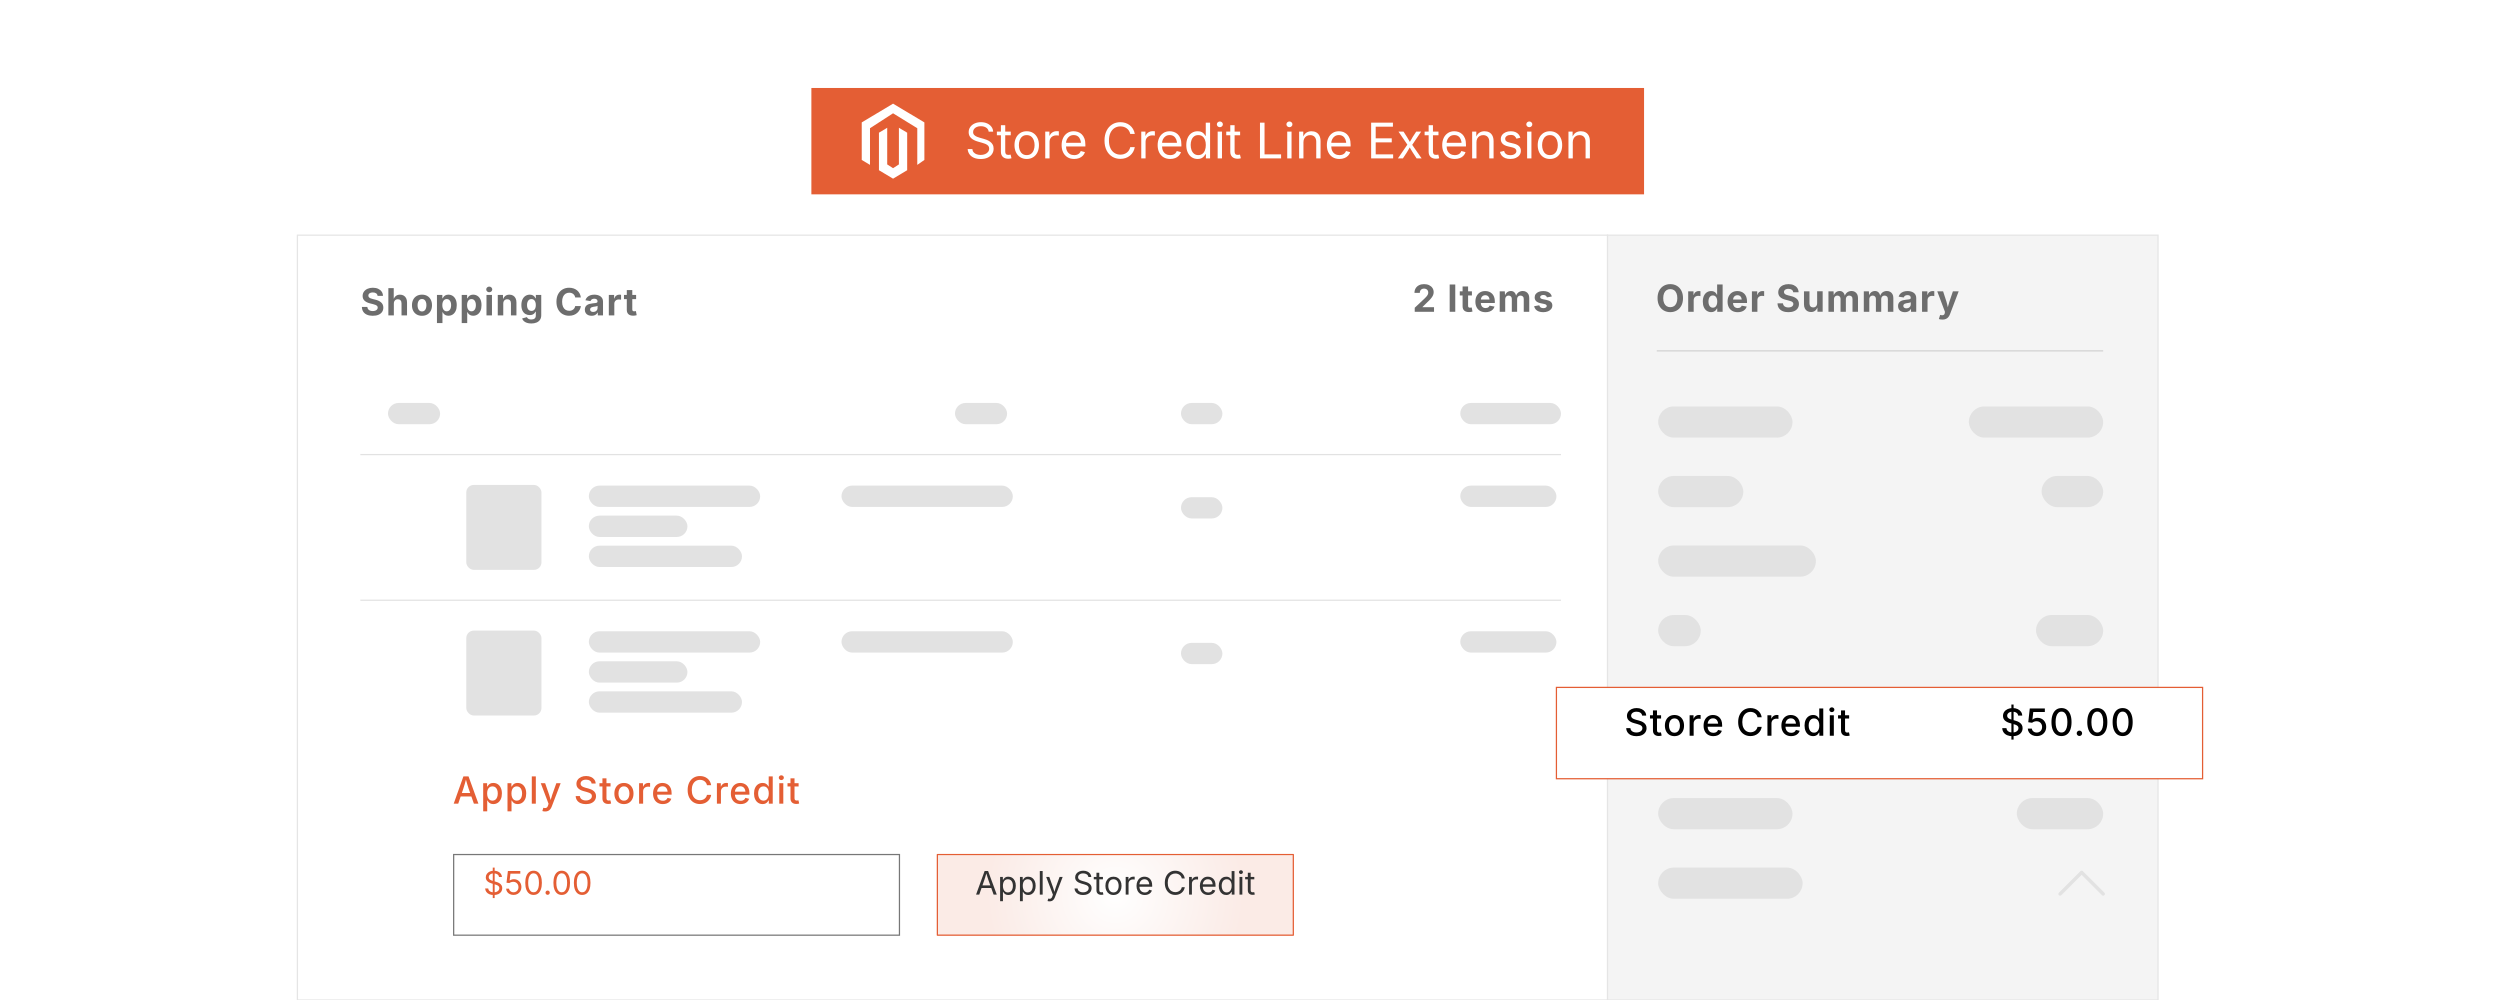 <?xml version="1.0" encoding="UTF-8"?><svg id="Layer_1" xmlns="http://www.w3.org/2000/svg" xmlns:xlink="http://www.w3.org/1999/xlink" viewBox="0 0 1000 400"><defs><filter id="drop-shadow-1" filterUnits="userSpaceOnUse"><feOffset dx="0" dy="5"/><feGaussianBlur result="blur" stdDeviation="4"/><feFlood flood-color="#333" flood-opacity=".09"/><feComposite in2="blur" operator="in"/><feComposite in="SourceGraphic"/></filter><filter id="drop-shadow-2" filterUnits="userSpaceOnUse"><feOffset dx="0" dy="5"/><feGaussianBlur result="blur-2" stdDeviation="4"/><feFlood flood-color="#333" flood-opacity=".09"/><feComposite in2="blur-2" operator="in"/><feComposite in="SourceGraphic"/></filter><radialGradient id="radial-gradient" cx="446.136" cy="352.942" fx="446.136" fy="352.942" r="51.614" gradientUnits="userSpaceOnUse"><stop offset="0" stop-color="#fff"/><stop offset=".827" stop-color="#fbeeea"/><stop offset="1" stop-color="#fbebe6"/></radialGradient><filter id="drop-shadow-3" filterUnits="userSpaceOnUse"><feOffset dx="0" dy="5"/><feGaussianBlur result="blur-3" stdDeviation="4"/><feFlood flood-color="#333" flood-opacity=".09"/><feComposite in2="blur-3" operator="in"/><feComposite in="SourceGraphic"/></filter><filter id="drop-shadow-4" filterUnits="userSpaceOnUse"><feOffset dx="0" dy="5"/><feGaussianBlur result="blur-4" stdDeviation="4"/><feFlood flood-color="#333" flood-opacity=".09"/><feComposite in2="blur-4" operator="in"/><feComposite in="SourceGraphic"/></filter></defs><rect x="642.981" y="94.07" width="220.226" height="305.93" fill="#f4f4f4" stroke="#e5e5e5" stroke-miterlimit="10" stroke-width=".5"/><rect x="118.966" y="94.07" width="524.016" height="305.93" fill="#fff" stroke="#e5e5e5" stroke-miterlimit="10" stroke-width=".5"/><g filter="url(#drop-shadow-1)"><rect x="324.552" y="30.191" width="333.07" height="42.548" fill="#e45e34" stroke-width="0"/><path d="M392.256,58.607c-1.03,0-1.924-.166-2.682-.498-.758-.333-1.352-.799-1.78-1.396-.429-.598-.672-1.297-.729-2.097h1.871c.051.537.233.98.547,1.329.313.349.715.607,1.204.777.489.169,1.012.254,1.569.254.646,0,1.227-.105,1.741-.316.515-.211.923-.509,1.224-.893.3-.384.451-.828.451-1.334,0-.46-.129-.834-.389-1.122-.259-.288-.603-.524-1.031-.71s-.899-.349-1.411-.489l-1.727-.489c-1.151-.327-2.047-.794-2.687-1.401s-.959-1.385-.959-2.332c0-.806.217-1.511.652-2.115s1.023-1.073,1.766-1.405c.742-.333,1.574-.499,2.495-.499.94,0,1.772.166,2.495.499.723.332,1.294.785,1.713,1.357s.641,1.22.667,1.942h-1.785c-.083-.696-.416-1.235-.998-1.616s-1.299-.571-2.149-.571c-.614,0-1.153.101-1.617.303-.464.201-.824.477-1.08.825s-.384.747-.384,1.194c0,.499.155.9.465,1.204.311.304.678.541,1.104.71.425.17.811.303,1.156.398l1.43.394c.384.103.808.243,1.271.422.463.18.907.418,1.329.715.422.298.77.675,1.042,1.133.271.457.408,1.019.408,1.684,0,.78-.203,1.484-.609,2.11-.406.628-.997,1.123-1.771,1.487-.774.365-1.711.547-2.811.547Z" fill="#fff" stroke-width="0"/><path d="M404.297,47.631v1.478h-5.546v-1.478h5.546ZM400.363,45.079h1.728v10.497c0,.479.097.83.292,1.051.195.22.52.33.974.33.109,0,.248-.013.417-.038s.325-.051.465-.076l.355,1.458c-.179.063-.382.112-.609.144-.228.032-.453.049-.677.049-.928,0-1.65-.245-2.168-.734s-.777-1.172-.777-2.049v-10.631Z" fill="#fff" stroke-width="0"/><path d="M410.678,58.589c-.973,0-1.825-.23-2.557-.691-.732-.46-1.303-1.106-1.713-1.938-.409-.832-.614-1.798-.614-2.898,0-1.119.205-2.096.614-2.931.41-.835.98-1.482,1.713-1.943s1.584-.69,2.557-.69c.979,0,1.836.229,2.571.69.736.461,1.308,1.108,1.718,1.943.409.835.614,1.812.614,2.931,0,1.101-.205,2.066-.614,2.898-.41.831-.982,1.478-1.718,1.938-.735.461-1.593.691-2.571.691ZM410.678,57.044c.723,0,1.318-.186,1.785-.557s.812-.858,1.036-1.463c.224-.604.336-1.259.336-1.963,0-.71-.112-1.37-.336-1.981-.224-.61-.569-1.104-1.036-1.478s-1.062-.561-1.785-.561c-.716,0-1.305.187-1.766.561s-.803.865-1.026,1.473c-.224.608-.336,1.271-.336,1.986,0,.704.112,1.358.336,1.963.224.604.566,1.092,1.026,1.463s1.049.557,1.766.557Z" fill="#fff" stroke-width="0"/><path d="M418.096,58.358v-10.728h1.669v1.65h.115c.198-.544.552-.98,1.06-1.31.509-.329,1.083-.494,1.723-.494.128,0,.28.003.456.01.176.006.315.013.417.019v1.737c-.051-.013-.179-.032-.384-.058-.205-.025-.422-.038-.652-.038-.512,0-.971.106-1.377.321-.406.214-.725.508-.955.883-.23.374-.345.804-.345,1.29v6.717h-1.727Z" fill="#fff" stroke-width="0"/><path d="M429.677,58.589c-1.037,0-1.93-.23-2.682-.691-.751-.46-1.331-1.104-1.736-1.929-.407-.825-.609-1.787-.609-2.888s.198-2.069.595-2.907.958-1.493,1.684-1.967c.726-.474,1.575-.71,2.547-.71.569,0,1.13.094,1.684.282.553.189,1.055.493,1.506.912s.811.971,1.08,1.655c.269.685.403,1.522.403,2.514v.72h-8.329v-1.459h7.398l-.806.538c0-.704-.11-1.329-.331-1.876s-.548-.976-.983-1.286c-.435-.31-.976-.465-1.622-.465s-1.199.158-1.66.475c-.46.316-.812.729-1.055,1.238-.243.508-.365,1.054-.365,1.636v.969c0,.793.138,1.467.413,2.02.275.554.661.973,1.156,1.258.496.284,1.07.427,1.722.427.422,0,.806-.061,1.151-.183.346-.121.643-.306.893-.552s.441-.552.576-.916l1.669.46c-.166.538-.448,1.011-.844,1.421-.396.409-.888.729-1.473.959-.585.23-1.246.346-1.981.346Z" fill="#fff" stroke-width="0"/><path d="M448.147,58.551c-1.222,0-2.311-.296-3.267-.888-.957-.592-1.708-1.437-2.255-2.533-.547-1.098-.821-2.4-.821-3.91,0-1.517.273-2.822.821-3.92.547-1.097,1.298-1.942,2.255-2.538.956-.595,2.045-.892,3.267-.892.723,0,1.405.105,2.048.316s1.22.52,1.732.926.938.898,1.281,1.478.578,1.236.706,1.972h-1.823c-.103-.492-.277-.924-.523-1.295s-.547-.685-.902-.94-.747-.448-1.175-.576c-.429-.128-.876-.191-1.343-.191-.857,0-1.631.218-2.322.652-.691.436-1.238,1.073-1.641,1.914-.403.842-.604,1.873-.604,3.095,0,1.215.203,2.243.609,3.085.406.841.955,1.478,1.646,1.909s1.461.647,2.312.647c.467,0,.915-.065,1.343-.196.428-.131.82-.323,1.175-.576.355-.252.656-.565.902-.94.246-.374.42-.804.523-1.29h1.823c-.122.729-.354,1.382-.696,1.957-.342.576-.769,1.068-1.281,1.478-.512.41-1.089.722-1.732.936-.643.215-1.329.322-2.058.322Z" fill="#fff" stroke-width="0"/><path d="M456.505,58.358v-10.728h1.669v1.65h.115c.198-.544.552-.98,1.06-1.31.509-.329,1.083-.494,1.723-.494.128,0,.28.003.456.01.176.006.315.013.417.019v1.737c-.051-.013-.179-.032-.384-.058-.205-.025-.422-.038-.652-.038-.512,0-.971.106-1.377.321-.406.214-.725.508-.955.883-.23.374-.345.804-.345,1.29v6.717h-1.727Z" fill="#fff" stroke-width="0"/><path d="M468.086,58.589c-1.037,0-1.93-.23-2.682-.691-.751-.46-1.331-1.104-1.736-1.929-.407-.825-.609-1.787-.609-2.888s.198-2.069.595-2.907.958-1.493,1.684-1.967c.726-.474,1.575-.71,2.547-.71.569,0,1.13.094,1.684.282.553.189,1.055.493,1.506.912s.811.971,1.08,1.655c.269.685.403,1.522.403,2.514v.72h-8.329v-1.459h7.398l-.806.538c0-.704-.11-1.329-.331-1.876s-.548-.976-.983-1.286c-.435-.31-.976-.465-1.622-.465s-1.199.158-1.66.475c-.46.316-.812.729-1.055,1.238-.243.508-.365,1.054-.365,1.636v.969c0,.793.138,1.467.413,2.02.275.554.661.973,1.156,1.258.496.284,1.07.427,1.722.427.422,0,.806-.061,1.151-.183.346-.121.643-.306.893-.552s.441-.552.576-.916l1.669.46c-.166.538-.448,1.011-.844,1.421-.396.409-.888.729-1.473.959-.585.23-1.246.346-1.981.346Z" fill="#fff" stroke-width="0"/><path d="M479.054,58.589c-.89,0-1.676-.228-2.361-.682s-1.218-1.097-1.602-1.929c-.384-.831-.576-1.816-.576-2.955,0-1.132.193-2.112.581-2.94.387-.829.922-1.467,1.607-1.915.685-.447,1.471-.671,2.36-.671.697,0,1.25.115,1.66.345.409.23.724.491.945.782s.389.532.504.725h.134v-5.287h1.727v14.297h-1.669v-1.66h-.192c-.115.198-.286.446-.513.744-.227.297-.547.562-.959.796s-.961.351-1.646.351ZM479.312,57.044c.652,0,1.203-.171,1.65-.514.448-.342.787-.816,1.017-1.425.23-.607.345-1.308.345-2.102,0-.793-.113-1.485-.34-2.077s-.564-1.054-1.012-1.387c-.448-.332-1.001-.498-1.66-.498-.678,0-1.243.176-1.693.527-.451.352-.789.827-1.012,1.425-.224.599-.336,1.269-.336,2.01,0,.749.113,1.429.34,2.039.227.611.568,1.098,1.022,1.459s1.014.542,1.679.542Z" fill="#fff" stroke-width="0"/><path d="M487.938,45.875c-.326,0-.608-.111-.844-.336-.237-.224-.355-.492-.355-.806,0-.32.118-.59.355-.811.236-.221.518-.331.844-.331.333,0,.617.11.854.331s.355.49.355.811c0,.313-.118.582-.355.806-.237.225-.521.336-.854.336ZM487.065,58.358v-10.728h1.727v10.728h-1.727Z" fill="#fff" stroke-width="0"/><path d="M496.046,47.631v1.478h-5.546v-1.478h5.546ZM492.112,45.079h1.728v10.497c0,.479.097.83.292,1.051.195.22.52.33.974.33.109,0,.248-.013.417-.038s.325-.051.465-.076l.355,1.458c-.179.063-.382.112-.609.144-.228.032-.453.049-.677.049-.928,0-1.65-.245-2.168-.734s-.777-1.172-.777-2.049v-10.631Z" fill="#fff" stroke-width="0"/><path d="M503.991,58.358v-14.297h1.823v12.685h6.621v1.612h-8.444Z" fill="#fff" stroke-width="0"/><path d="M515.766,45.875c-.327,0-.608-.111-.845-.336-.237-.224-.355-.492-.355-.806,0-.32.118-.59.355-.811.236-.221.518-.331.845-.331.332,0,.617.11.854.331s.355.49.355.811c0,.313-.119.582-.355.806-.236.225-.521.336-.854.336ZM514.892,58.358v-10.728h1.728v10.728h-1.728Z" fill="#fff" stroke-width="0"/><path d="M521.378,51.93v6.429h-1.728v-10.728h1.66l.01,2.601h-.24c.326-.991.792-1.695,1.396-2.111.604-.415,1.312-.623,2.125-.623.723,0,1.356.148,1.9.445.543.298.967.746,1.271,1.344.304.599.455,1.352.455,2.26v6.812h-1.727v-6.669c0-.825-.216-1.471-.647-1.938-.433-.467-1.022-.701-1.771-.701-.512,0-.973.112-1.382.336-.409.225-.732.551-.969.979-.237.429-.355.95-.355,1.564Z" fill="#fff" stroke-width="0"/><path d="M535.771,58.589c-1.036,0-1.93-.23-2.682-.691-.752-.46-1.33-1.104-1.736-1.929s-.609-1.787-.609-2.888.198-2.069.595-2.907.958-1.493,1.684-1.967c.727-.474,1.575-.71,2.548-.71.569,0,1.131.094,1.684.282.554.189,1.056.493,1.507.912s.811.971,1.079,1.655.403,1.522.403,2.514v.72h-8.328v-1.459h7.397l-.806.538c0-.704-.11-1.329-.331-1.876s-.549-.976-.983-1.286c-.436-.31-.976-.465-1.622-.465s-1.199.158-1.66.475c-.46.316-.812.729-1.056,1.238-.243.508-.364,1.054-.364,1.636v.969c0,.793.138,1.467.413,2.02.274.554.66.973,1.156,1.258.495.284,1.069.427,1.722.427.423,0,.807-.061,1.151-.183.346-.121.644-.306.893-.552s.441-.552.576-.916l1.669.46c-.166.538-.447,1.011-.844,1.421-.397.409-.888.729-1.474.959-.585.23-1.245.346-1.981.346Z" fill="#fff" stroke-width="0"/><path d="M548.456,58.358v-14.297h8.712v1.612h-6.89v4.663h6.42v1.612h-6.42v4.797h6.976v1.612h-8.798Z" fill="#fff" stroke-width="0"/><path d="M559.164,58.358l4.231-6.17-.01,1.324-4.001-5.882h2.015l1.334,2.082c.345.538.645,1.04.896,1.507.253.467.514.918.782,1.353h-.901c.274-.435.525-.886.753-1.353.227-.467.517-.969.868-1.507l1.362-2.082h1.977l-4.021,5.959v-1.276l4.193,6.045h-2.005l-1.574-2.408c-.339-.524-.632-1.013-.878-1.464-.246-.45-.5-.884-.763-1.3h.912c-.263.416-.506.85-.729,1.3-.225.451-.509.939-.854,1.464l-1.593,2.408h-1.995Z" fill="#fff" stroke-width="0"/><path d="M575.39,47.631v1.478h-5.546v-1.478h5.546ZM571.455,45.079h1.728v10.497c0,.479.098.83.292,1.051.195.22.521.33.975.33.108,0,.247-.013.417-.038s.324-.051.466-.076l.354,1.458c-.179.063-.382.112-.609.144-.227.032-.452.049-.676.049-.928,0-1.65-.245-2.169-.734s-.777-1.172-.777-2.049v-10.631Z" fill="#fff" stroke-width="0"/><path d="M581.913,58.589c-1.036,0-1.93-.23-2.682-.691-.752-.46-1.33-1.104-1.736-1.929s-.609-1.787-.609-2.888.198-2.069.595-2.907.958-1.493,1.684-1.967c.727-.474,1.575-.71,2.548-.71.569,0,1.131.094,1.684.282.554.189,1.056.493,1.507.912s.811.971,1.079,1.655.403,1.522.403,2.514v.72h-8.328v-1.459h7.397l-.806.538c0-.704-.11-1.329-.331-1.876s-.549-.976-.983-1.286c-.436-.31-.976-.465-1.622-.465s-1.199.158-1.66.475c-.46.316-.812.729-1.056,1.238-.243.508-.364,1.054-.364,1.636v.969c0,.793.138,1.467.413,2.02.274.554.66.973,1.156,1.258.495.284,1.069.427,1.722.427.423,0,.807-.061,1.151-.183.346-.121.644-.306.893-.552s.441-.552.576-.916l1.669.46c-.166.538-.447,1.011-.844,1.421-.397.409-.888.729-1.474.959-.585.23-1.245.346-1.981.346Z" fill="#fff" stroke-width="0"/><path d="M590.588,51.93v6.429h-1.728v-10.728h1.66l.01,2.601h-.24c.326-.991.792-1.695,1.396-2.111.604-.415,1.312-.623,2.125-.623.723,0,1.356.148,1.9.445.543.298.967.746,1.271,1.344.304.599.455,1.352.455,2.26v6.812h-1.727v-6.669c0-.825-.216-1.471-.647-1.938-.433-.467-1.022-.701-1.771-.701-.512,0-.973.112-1.382.336-.409.225-.732.551-.969.979-.237.429-.355.95-.355,1.564Z" fill="#fff" stroke-width="0"/><path d="M604.117,58.589c-.735,0-1.39-.107-1.962-.321-.573-.215-1.045-.533-1.415-.955-.371-.422-.621-.94-.749-1.555l1.641-.394c.154.589.443,1.021.868,1.296.426.275.958.412,1.598.412.749,0,1.346-.159,1.79-.479.444-.319.667-.7.667-1.142,0-.371-.13-.68-.389-.926s-.654-.431-1.186-.552l-1.784-.423c-.973-.229-1.695-.586-2.169-1.069s-.71-1.102-.71-1.856c0-.614.173-1.156.519-1.627.345-.47.816-.838,1.415-1.104.598-.265,1.277-.397,2.039-.397.735,0,1.36.11,1.876.331.515.221.934.524,1.257.911s.564.833.725,1.339l-1.564.402c-.147-.384-.392-.732-.733-1.046-.343-.313-.859-.47-1.55-.47-.64,0-1.173.147-1.598.441-.426.294-.639.665-.639,1.113,0,.396.145.715.433.954.287.24.745.434,1.372.581l1.621.384c.973.23,1.692.587,2.159,1.069.467.483.7,1.093.7,1.828,0,.627-.178,1.185-.532,1.675-.355.489-.851.874-1.487,1.155-.637.282-1.374.423-2.212.423Z" fill="#fff" stroke-width="0"/><path d="M611.717,45.875c-.327,0-.608-.111-.845-.336-.237-.224-.355-.492-.355-.806,0-.32.118-.59.355-.811.236-.221.518-.331.845-.331.332,0,.617.11.854.331s.355.49.355.811c0,.313-.119.582-.355.806-.236.225-.521.336-.854.336ZM610.843,58.358v-10.728h1.728v10.728h-1.728Z" fill="#fff" stroke-width="0"/><path d="M619.968,58.589c-.973,0-1.825-.23-2.557-.691-.733-.46-1.304-1.106-1.713-1.938-.41-.832-.614-1.798-.614-2.898,0-1.119.204-2.096.614-2.931.409-.835.979-1.482,1.713-1.943.731-.461,1.584-.69,2.557-.69.979,0,1.836.229,2.571.69s1.309,1.108,1.718,1.943.614,1.812.614,2.931c0,1.101-.205,2.066-.614,2.898-.409.831-.982,1.478-1.718,1.938-.735.461-1.593.691-2.571.691ZM619.968,57.044c.723,0,1.317-.186,1.785-.557.467-.371.812-.858,1.036-1.463.224-.604.336-1.259.336-1.963,0-.71-.112-1.37-.336-1.981-.225-.61-.569-1.104-1.036-1.478-.468-.374-1.062-.561-1.785-.561-.717,0-1.305.187-1.766.561s-.803.865-1.026,1.473c-.225.608-.336,1.271-.336,1.986,0,.704.111,1.358.336,1.963.224.604.565,1.092,1.026,1.463s1.049.557,1.766.557Z" fill="#fff" stroke-width="0"/><path d="M629.112,51.93v6.429h-1.728v-10.728h1.66l.01,2.601h-.24c.326-.991.792-1.695,1.396-2.111.604-.415,1.312-.623,2.125-.623.723,0,1.356.148,1.9.445.543.298.967.746,1.271,1.344.304.599.455,1.352.455,2.26v6.812h-1.727v-6.669c0-.825-.216-1.471-.647-1.938-.433-.467-1.022-.701-1.771-.701-.512,0-.973.112-1.382.336-.409.225-.732.551-.969.979-.237.429-.355.95-.355,1.564Z" fill="#fff" stroke-width="0"/><g id="LOGO"><polyline points="366.911 50.331 366.911 46.29 357.223 40.317 347.998 46.29 347.998 60.954 344.693 58.974 344.693 43.965 357.223 36.461 369.753 43.965 369.753 58.974 366.911 60.954 366.911 50.331" fill="#fff" stroke-width="0"/><polygon points="362.868 48.08 362.868 63.088 360.583 64.457 357.223 66.47 353.861 64.457 351.578 63.088 351.578 48.08 354.882 46.1 354.882 60.764 357.223 62.278 359.564 60.764 359.564 46.1 362.868 48.08" fill="#fff" stroke-width="0"/></g></g><path d="M149.122,126.316c-.874,0-1.635-.135-2.282-.403-.647-.268-1.151-.666-1.512-1.193s-.552-1.177-.571-1.948h2.175c.029.366.139.673.33.919.19.247.444.432.762.553.317.123.676.184,1.077.184s.748-.058,1.044-.172c.295-.115.526-.277.692-.487s.249-.454.249-.732c0-.249-.075-.458-.223-.626-.149-.169-.363-.313-.641-.436s-.618-.229-1.018-.322l-1.201-.301c-.923-.225-1.646-.577-2.168-1.059-.522-.48-.784-1.117-.784-1.908,0-.658.177-1.234.531-1.729.354-.492.84-.876,1.458-1.149.617-.273,1.322-.41,2.113-.41.806,0,1.509.138,2.109.414.601.275,1.069.659,1.406,1.149.337.491.51,1.057.52,1.695h-2.161c-.039-.439-.226-.778-.56-1.018-.335-.239-.78-.359-1.337-.359-.376,0-.698.055-.967.162s-.473.256-.611.446c-.14.19-.209.408-.209.651,0,.27.081.492.242.671.161.178.376.322.645.432.269.11.554.202.857.274l.989.242c.459.103.886.242,1.282.418s.742.392,1.04.647c.298.257.528.561.692.912.163.352.245.757.245,1.216,0,.659-.166,1.234-.498,1.725-.332.491-.813.871-1.443,1.139-.63.269-1.387.403-2.271.403Z" fill="#6d6d6d" stroke-width="0"/><path d="M157.541,121.417v4.738h-2.197v-10.913h2.153v4.769h-.176c.215-.684.541-1.213.978-1.586.437-.374,1.002-.561,1.696-.561.566,0,1.061.123,1.483.37.422.246.751.601.985,1.062.234.462.352,1.013.352,1.652v5.207h-2.205v-4.826c0-.508-.131-.906-.392-1.194s-.624-.433-1.087-.433c-.308,0-.583.067-.824.202-.242.134-.43.328-.564.582s-.201.563-.201.931Z" fill="#6d6d6d" stroke-width="0"/><path d="M168.794,126.316c-.82,0-1.531-.177-2.131-.531-.601-.354-1.063-.847-1.388-1.479-.325-.632-.487-1.368-.487-2.208,0-.85.162-1.591.487-2.223.325-.633.788-1.126,1.388-1.479.601-.354,1.311-.531,2.131-.531.825,0,1.537.177,2.135.531.598.354,1.06.847,1.385,1.479.324.632.487,1.373.487,2.223,0,.84-.163,1.576-.487,2.208-.325.633-.787,1.126-1.385,1.479-.598.354-1.31.531-2.135.531ZM168.794,124.588c.391,0,.718-.108.981-.326.264-.217.461-.515.593-.894.132-.378.198-.804.198-1.277,0-.484-.066-.913-.198-1.289s-.33-.672-.593-.887-.591-.322-.981-.322-.717.107-.978.322c-.262.215-.458.511-.59.887s-.198.805-.198,1.289c0,.474.066.899.198,1.277.132.379.328.677.59.894.261.218.587.326.978.326Z" fill="#6d6d6d" stroke-width="0"/><path d="M174.781,129.217v-11.25h2.161v1.377h.103c.103-.215.248-.437.436-.667.188-.229.436-.422.743-.578s.693-.234,1.157-.234c.605,0,1.16.156,1.663.469s.905.781,1.205,1.406c.301.625.451,1.404.451,2.336,0,.908-.146,1.677-.439,2.304-.293.628-.691,1.104-1.194,1.429-.503.324-1.069.486-1.699.486-.444,0-.82-.075-1.128-.227s-.558-.338-.751-.561c-.193-.222-.34-.443-.443-.662h-.066v4.372h-2.197ZM178.692,124.529c.381,0,.702-.104.963-.315.261-.209.459-.5.594-.871.134-.371.201-.796.201-1.274s-.067-.901-.201-1.267c-.135-.367-.331-.654-.59-.865-.259-.209-.581-.314-.967-.314-.376,0-.696.102-.959.304-.264.203-.464.486-.601.85-.137.364-.205.795-.205,1.293,0,.493.07.924.208,1.293.14.368.341.655.604.86s.581.308.952.308Z" fill="#6d6d6d" stroke-width="0"/><path d="M184.687,129.217v-11.25h2.161v1.377h.103c.103-.215.248-.437.436-.667.188-.229.436-.422.743-.578s.693-.234,1.157-.234c.605,0,1.16.156,1.663.469s.905.781,1.205,1.406c.301.625.451,1.404.451,2.336,0,.908-.146,1.677-.439,2.304-.293.628-.691,1.104-1.194,1.429-.503.324-1.069.486-1.699.486-.444,0-.82-.075-1.128-.227s-.558-.338-.751-.561c-.193-.222-.34-.443-.443-.662h-.066v4.372h-2.197ZM188.598,124.529c.381,0,.702-.104.963-.315.261-.209.459-.5.594-.871.134-.371.201-.796.201-1.274s-.067-.901-.201-1.267c-.135-.367-.331-.654-.59-.865-.259-.209-.581-.314-.967-.314-.376,0-.696.102-.959.304-.264.203-.464.486-.601.85-.137.364-.205.795-.205,1.293,0,.493.07.924.208,1.293.14.368.341.655.604.86s.581.308.952.308Z" fill="#6d6d6d" stroke-width="0"/><path d="M195.691,116.897c-.332,0-.615-.109-.85-.33-.234-.219-.352-.485-.352-.798s.117-.579.352-.798c.234-.221.518-.33.85-.33s.616.109.854.33c.236.219.355.485.355.798s-.119.579-.355.798c-.237.221-.521.33-.854.33ZM194.592,126.155v-8.188h2.197v8.188h-2.197Z" fill="#6d6d6d" stroke-width="0"/><path d="M201.305,121.417v4.738h-2.197v-8.188h2.073l.037,2.044h-.132c.215-.684.541-1.213.978-1.586.437-.374,1.002-.561,1.696-.561.566,0,1.061.123,1.483.37.422.246.75.601.981,1.062.232.462.348,1.013.348,1.652v5.207h-2.197v-4.826c0-.508-.131-.906-.392-1.194s-.624-.433-1.087-.433c-.308,0-.583.067-.824.202-.242.134-.43.328-.564.582s-.201.563-.201.931Z" fill="#6d6d6d" stroke-width="0"/><path d="M212.536,129.392c-.684,0-1.279-.087-1.787-.26-.508-.174-.92-.412-1.238-.714-.317-.304-.537-.647-.659-1.033l1.89-.527c.068.151.174.299.318.443.144.144.336.262.575.355.239.092.535.139.886.139.562,0,1.002-.128,1.322-.385.32-.256.48-.655.48-1.197v-1.509h-.168c-.098.22-.239.433-.425.638s-.429.372-.729.501c-.301.13-.673.194-1.117.194-.615,0-1.174-.144-1.677-.432s-.905-.728-1.205-1.318c-.301-.591-.451-1.338-.451-2.242,0-.922.152-1.693.458-2.314.305-.619.711-1.086,1.216-1.398.506-.312,1.061-.469,1.667-.469.459,0,.845.077,1.157.23.312.154.565.347.758.579.192.231.338.455.436.67h.095v-1.377h2.161v8.122c0,.737-.17,1.351-.509,1.839-.34.488-.807.854-1.403,1.099s-1.279.366-2.051.366ZM212.572,124.368c.376,0,.694-.093.956-.278.261-.186.46-.453.597-.802.137-.35.205-.768.205-1.256,0-.484-.068-.906-.205-1.268s-.336-.642-.597-.842c-.262-.2-.58-.301-.956-.301-.386,0-.709.104-.971.312-.261.207-.459.492-.593.853-.135.362-.202.777-.202,1.246,0,.479.067.892.202,1.241.134.349.333.618.597.81.264.189.586.285.967.285Z" fill="#6d6d6d" stroke-width="0"/><path d="M227.645,126.302c-.967,0-1.833-.22-2.597-.659s-1.367-1.077-1.809-1.911c-.442-.836-.663-1.844-.663-3.025,0-1.187.222-2.198.667-3.036.444-.837,1.05-1.476,1.816-1.915s1.628-.659,2.585-.659c.62,0,1.197.087,1.732.26.534.174,1.009.427,1.424.759s.754.738,1.018,1.219c.264.481.437,1.029.52,1.645h-2.263c-.049-.303-.143-.57-.282-.802-.139-.232-.312-.43-.52-.594-.208-.163-.446-.288-.714-.373-.269-.086-.559-.128-.872-.128-.566,0-1.063.142-1.49.424-.428.284-.76.695-.996,1.234-.237.54-.355,1.195-.355,1.967,0,.786.12,1.448.359,1.984.239.538.571.943.996,1.217s.918.41,1.479.41c.312,0,.602-.043.868-.129.266-.085.506-.21.718-.373.213-.164.389-.363.527-.598.14-.234.236-.5.29-.798h2.263c-.059.508-.209.994-.45,1.458-.242.464-.563.879-.963,1.244-.4.367-.876.655-1.428.865-.552.209-1.172.314-1.86.314Z" fill="#6d6d6d" stroke-width="0"/><path d="M236.657,126.316c-.518,0-.983-.092-1.396-.274-.413-.184-.737-.457-.974-.82-.237-.364-.355-.816-.355-1.359,0-.453.084-.834.253-1.143.168-.307.397-.554.688-.739.29-.186.62-.327.988-.425s.756-.166,1.161-.205c.474-.049.855-.094,1.146-.136.29-.041.502-.107.637-.197.134-.091.202-.224.202-.399v-.037c0-.234-.049-.432-.146-.593s-.243-.284-.436-.37c-.193-.085-.426-.128-.699-.128-.283,0-.53.043-.74.128-.21.086-.381.199-.513.341s-.229.3-.293.476l-2.014-.329c.142-.479.376-.884.703-1.216s.733-.586,1.22-.762c.485-.176,1.034-.264,1.644-.264.439,0,.867.053,1.282.157.415.105.787.268,1.117.487.329.22.59.507.783.86.193.354.29.778.29,1.271v5.516h-2.08v-1.135h-.073c-.132.254-.308.477-.527.67-.22.192-.485.346-.794.457-.311.112-.668.169-1.073.169ZM237.279,124.77c.347,0,.65-.067.912-.205.261-.136.465-.322.612-.557s.22-.495.22-.783v-.887c-.063.05-.161.094-.293.133s-.278.072-.439.102-.32.057-.476.081-.295.044-.417.059c-.269.039-.505.103-.71.19s-.364.204-.476.348c-.112.145-.168.329-.168.553,0,.211.054.388.161.531.107.145.254.253.439.326s.398.109.637.109Z" fill="#6d6d6d" stroke-width="0"/><path d="M243.53,126.155v-8.188h2.124v1.429h.088c.151-.508.404-.892.758-1.15s.761-.389,1.22-.389c.112,0,.234.007.366.019.132.013.247.031.344.056v1.963c-.098-.034-.239-.062-.425-.081s-.361-.029-.527-.029c-.332,0-.632.072-.901.216-.269.145-.478.345-.626.601-.149.257-.224.556-.224.897v4.658h-2.197Z" fill="#6d6d6d" stroke-width="0"/><path d="M254.446,117.967v1.677h-4.856v-1.677h4.856ZM250.718,116.018h2.197v7.742c0,.259.057.45.172.574.115.125.307.188.575.188.083,0,.2-.012.352-.033.151-.022.266-.043.344-.062l.315,1.648c-.244.072-.487.124-.729.153-.242.029-.473.044-.692.044-.82,0-1.448-.2-1.882-.601s-.652-.974-.652-1.722v-7.932Z" fill="#6d6d6d" stroke-width="0"/><path d="M565.892,124.711v-1.611l3.867-3.625c.332-.322.611-.614.839-.876.227-.261.4-.518.52-.769.12-.252.18-.523.18-.816,0-.327-.073-.608-.22-.843s-.347-.415-.601-.542-.545-.19-.872-.19c-.336,0-.632.068-.886.205s-.449.332-.586.586-.205.56-.205.915h-2.139c0-.707.162-1.324.487-1.849.324-.525.774-.931,1.352-1.216.575-.286,1.239-.429,1.992-.429.771,0,1.444.138,2.021.414.575.275,1.023.655,1.344,1.139.319.483.479,1.04.479,1.67,0,.405-.079.806-.238,1.201-.158.396-.441.839-.85,1.329-.407.491-.985,1.078-1.731,1.762l-1.648,1.626v.081h4.614v1.838h-7.72Z" fill="#6d6d6d" stroke-width="0"/><path d="M582.106,113.798v10.913h-2.234v-10.913h2.234Z" fill="#6d6d6d" stroke-width="0"/><path d="M588.767,116.522v1.677h-4.855v-1.677h4.855ZM585.039,114.574h2.197v7.742c0,.259.058.45.172.574.115.125.307.188.575.188.083,0,.2-.012.352-.033.151-.022.266-.043.344-.062l.315,1.648c-.244.072-.487.124-.729.153-.242.029-.473.044-.692.044-.82,0-1.448-.2-1.883-.601s-.651-.974-.651-1.722v-7.932Z" fill="#6d6d6d" stroke-width="0"/><path d="M594.198,124.872c-.836,0-1.556-.171-2.161-.513s-1.07-.828-1.396-1.457c-.324-.631-.486-1.377-.486-2.242,0-.844.16-1.584.482-2.219s.779-1.13,1.37-1.486,1.284-.535,2.08-.535c.537,0,1.037.086,1.501.256.464.172.872.429,1.224.773.352.344.626.775.824,1.293.197.518.296,1.127.296,1.83v.615h-6.877v-1.377h5.801l-1.025.367c0-.426-.064-.795-.194-1.11-.129-.314-.322-.559-.578-.732-.257-.173-.573-.26-.948-.26-.381,0-.705.088-.971.264-.267.176-.468.414-.604.714-.137.301-.205.644-.205,1.029v.975c0,.474.079.871.238,1.193.158.322.381.564.666.725.286.162.619.242,1,.242.259,0,.493-.037.703-.109.21-.074.39-.183.538-.326.149-.145.263-.321.341-.531l1.992.373c-.132.45-.361.844-.688,1.184-.327.339-.736.602-1.227.787-.491.186-1.057.278-1.695.278Z" fill="#6d6d6d" stroke-width="0"/><path d="M599.885,124.711v-8.188h2.036l.11,2.036h-.162c.127-.503.314-.913.561-1.23.247-.317.536-.552.868-.703s.681-.227,1.048-.227c.59,0,1.066.187,1.428.56.361.374.627.951.799,1.732h-.257c.122-.522.321-.953.597-1.293.276-.339.604-.591.981-.754.379-.164.775-.245,1.19-.245.503,0,.951.109,1.344.329.394.22.703.536.931.948.227.413.341.917.341,1.513v5.522h-2.197v-5.105c0-.463-.126-.808-.378-1.032-.251-.225-.56-.337-.927-.337-.273,0-.511.06-.714.18-.202.119-.358.287-.469.502-.109.215-.165.466-.165.754v5.039h-2.123v-5.164c0-.399-.119-.719-.355-.955-.237-.237-.544-.355-.92-.355-.259,0-.491.059-.699.176-.207.117-.371.289-.49.517-.12.227-.18.504-.18.831v4.951h-2.197Z" fill="#6d6d6d" stroke-width="0"/><path d="M617.275,124.872c-.659,0-1.243-.094-1.75-.282-.509-.188-.924-.461-1.246-.82-.322-.358-.529-.792-.622-1.3l2.044-.352c.106.381.295.667.563.856.269.191.627.286,1.077.286.419,0,.75-.079.992-.238.241-.158.362-.359.362-.604,0-.214-.087-.39-.26-.527-.174-.136-.438-.241-.795-.314l-1.413-.293c-.791-.161-1.383-.436-1.773-.824-.391-.388-.586-.887-.586-1.498,0-.527.145-.979.433-1.358.288-.378.688-.67,1.201-.875s1.115-.308,1.81-.308c.645,0,1.203.089,1.677.268.474.178.856.431,1.149.758s.488.713.586,1.157l-1.947.345c-.084-.279-.243-.507-.48-.686-.236-.178-.556-.268-.955-.268-.362,0-.665.076-.908.228-.245.151-.367.354-.367.608,0,.205.08.378.238.52.159.142.431.252.816.33l1.473.293c.791.16,1.379.423,1.766.787.385.363.578.838.578,1.424,0,.538-.156,1.008-.469,1.41-.312.403-.743.717-1.293.941-.549.225-1.183.337-1.9.337Z" fill="#6d6d6d" stroke-width="0"/><line x1="144.134" y1="181.829" x2="624.395" y2="181.829" fill="none" stroke="#e2e2e2" stroke-miterlimit="10" stroke-width=".5"/><line x1="144.134" y1="240.092" x2="624.395" y2="240.092" fill="none" stroke="#e2e2e2" stroke-miterlimit="10" stroke-width=".5"/><rect x="155.192" y="161.183" width="20.853" height="8.501" rx="4.25" ry="4.25" fill="#e2e2e2" stroke-width="0"/><rect x="381.988" y="161.183" width="20.853" height="8.501" rx="4.25" ry="4.25" fill="#e2e2e2" stroke-width="0"/><rect x="472.391" y="161.183" width="16.57" height="8.501" rx="4.25" ry="4.25" fill="#e2e2e2" stroke-width="0"/><rect x="584.107" y="161.183" width="40.288" height="8.501" rx="4.25" ry="4.25" fill="#e2e2e2" stroke-width="0"/><rect x="472.391" y="198.881" width="16.57" height="8.501" rx="4.25" ry="4.25" fill="#e2e2e2" stroke-width="0"/><rect x="235.535" y="194.241" width="68.534" height="8.536" rx="4.268" ry="4.268" fill="#e2e2e2" stroke-width="0"/><rect x="336.595" y="194.241" width="68.534" height="8.536" rx="4.268" ry="4.268" fill="#e2e2e2" stroke-width="0"/><rect x="584.107" y="194.241" width="38.463" height="8.536" rx="4.268" ry="4.268" fill="#e2e2e2" stroke-width="0"/><rect x="235.535" y="206.253" width="39.438" height="8.536" rx="4.268" ry="4.268" fill="#e2e2e2" stroke-width="0"/><rect x="235.535" y="218.266" width="61.263" height="8.536" rx="4.268" ry="4.268" fill="#e2e2e2" stroke-width="0"/><rect x="186.511" y="193.975" width="30.072" height="33.971" rx="3" ry="3" fill="#e2e2e2" stroke-width="0"/><rect x="472.391" y="257.144" width="16.57" height="8.501" rx="4.25" ry="4.25" fill="#e2e2e2" stroke-width="0"/><rect x="235.535" y="252.503" width="68.534" height="8.536" rx="4.268" ry="4.268" fill="#e2e2e2" stroke-width="0"/><rect x="336.595" y="252.503" width="68.534" height="8.536" rx="4.268" ry="4.268" fill="#e2e2e2" stroke-width="0"/><rect x="584.107" y="252.503" width="38.463" height="8.536" rx="4.268" ry="4.268" fill="#e2e2e2" stroke-width="0"/><rect x="235.535" y="264.516" width="39.438" height="8.536" rx="4.268" ry="4.268" fill="#e2e2e2" stroke-width="0"/><rect x="235.535" y="276.529" width="61.263" height="8.536" rx="4.268" ry="4.268" fill="#e2e2e2" stroke-width="0"/><rect x="186.511" y="252.238" width="30.072" height="33.971" rx="3" ry="3" fill="#e2e2e2" stroke-width="0"/><path d="M181.479,321.471l3.882-10.913h2.051l3.955,10.913h-1.809l-2.124-6.072c-.166-.492-.348-1.073-.546-1.742-.197-.669-.426-1.473-.685-2.41h.337c-.249.947-.473,1.759-.67,2.436-.198.676-.373,1.248-.524,1.717l-2.058,6.072h-1.809ZM183.581,318.592v-1.391h5.676v1.391h-5.676Z" fill="#e45e34" stroke-width="0"/><path d="M193.274,324.532v-11.25h1.567v1.333h.132c.098-.171.233-.368.406-.594.173-.224.415-.421.726-.589.31-.169.721-.253,1.234-.253.654,0,1.239.166,1.754.498.515.332.921.812,1.219,1.443.298.629.447,1.389.447,2.277,0,.879-.146,1.635-.439,2.267-.293.633-.697,1.118-1.212,1.458-.516.339-1.105.509-1.769.509-.493,0-.897-.084-1.212-.253-.314-.168-.562-.364-.739-.59-.179-.224-.316-.424-.414-.6h-.088v4.343h-1.611ZM196.98,320.262c.469,0,.862-.126,1.179-.381.317-.253.555-.598.714-1.032.158-.435.238-.923.238-1.465,0-.537-.08-1.02-.238-1.446-.159-.428-.396-.766-.711-1.015-.314-.249-.709-.374-1.183-.374-.459,0-.847.119-1.165.355-.317.237-.557.566-.718.989-.161.422-.242.919-.242,1.49,0,.566.082,1.065.245,1.498.164.432.404.771.722,1.015s.703.365,1.157.365Z" fill="#e45e34" stroke-width="0"/><path d="M202.997,324.532v-11.25h1.567v1.333h.132c.098-.171.233-.368.406-.594.173-.224.415-.421.726-.589.31-.169.721-.253,1.234-.253.654,0,1.239.166,1.754.498.515.332.921.812,1.219,1.443.298.629.447,1.389.447,2.277,0,.879-.146,1.635-.439,2.267-.293.633-.697,1.118-1.212,1.458-.516.339-1.105.509-1.769.509-.493,0-.897-.084-1.212-.253-.314-.168-.562-.364-.739-.59-.179-.224-.316-.424-.414-.6h-.088v4.343h-1.611ZM206.703,320.262c.469,0,.862-.126,1.179-.381.317-.253.555-.598.714-1.032.158-.435.238-.923.238-1.465,0-.537-.08-1.02-.238-1.446-.159-.428-.396-.766-.711-1.015-.314-.249-.709-.374-1.183-.374-.459,0-.847.119-1.165.355-.317.237-.557.566-.718.989-.161.422-.242.919-.242,1.49,0,.566.082,1.065.245,1.498.164.432.404.771.722,1.015s.703.365,1.157.365Z" fill="#e45e34" stroke-width="0"/><path d="M214.33,310.558v10.913h-1.611v-10.913h1.611Z" fill="#e45e34" stroke-width="0"/><path d="M216.941,324.415l.395-1.312.184.045c.278.072.528.092.751.059.222-.035.415-.139.578-.312.164-.174.294-.437.392-.788l.176-.6-3.112-8.226h1.743l1.619,4.651c.18.518.33,1.032.45,1.545.119.513.25,1.023.392,1.531h-.498c.142-.508.277-1.02.406-1.535.13-.515.284-1.029.465-1.541l1.648-4.651h1.729l-3.56,9.323c-.166.439-.37.807-.611,1.1-.242.293-.529.514-.86.662-.333.149-.719.224-1.158.224-.254,0-.48-.019-.681-.055-.2-.037-.35-.077-.446-.121Z" fill="#e45e34" stroke-width="0"/><path d="M234.365,321.654c-.816,0-1.523-.13-2.125-.389-.6-.259-1.07-.629-1.409-1.109-.34-.481-.526-1.054-.561-1.718h1.677c.034.396.163.723.385.981.223.259.512.452.868.578.356.128.742.191,1.157.191.464,0,.875-.072,1.234-.217.358-.144.643-.349.854-.615.209-.266.314-.574.314-.926,0-.317-.092-.578-.274-.78-.184-.203-.43-.371-.74-.506-.31-.134-.663-.253-1.058-.354l-1.275-.352c-.893-.239-1.59-.594-2.091-1.062-.5-.469-.751-1.076-.751-1.824,0-.629.17-1.18.51-1.651.339-.471.801-.837,1.384-1.099.584-.261,1.241-.392,1.974-.392.748,0,1.405.131,1.975.392.568.262,1.016.619,1.34,1.073.325.454.494.972.51,1.553h-1.627c-.054-.498-.284-.884-.691-1.157-.408-.273-.922-.41-1.542-.41-.439,0-.821.068-1.146.205-.324.137-.576.326-.754.567-.179.242-.268.517-.268.824,0,.347.106.626.318.839.213.212.472.381.776.505.306.125.598.224.875.297l1.062.278c.347.088.704.206,1.073.355.368.148.709.342,1.021.578.312.237.565.53.758.879.193.35.29.771.29,1.264,0,.615-.159,1.164-.477,1.648-.317.482-.777.862-1.381,1.139-.603.275-1.332.414-2.186.414Z" fill="#e45e34" stroke-width="0"/><path d="M244.219,313.282v1.312h-4.438v-1.312h4.438ZM240.974,311.334h1.611v7.925c0,.327.07.567.209.722.14.153.367.23.686.23.082,0,.192-.01.329-.029s.254-.039.352-.059l.286,1.289c-.172.059-.354.102-.55.128-.195.027-.388.04-.579.04-.742,0-1.318-.191-1.729-.574-.41-.384-.615-.922-.615-1.615v-8.057Z" fill="#e45e34" stroke-width="0"/><path d="M249.568,321.639c-.767,0-1.437-.176-2.011-.527-.573-.352-1.02-.844-1.336-1.479-.318-.635-.477-1.372-.477-2.213,0-.85.158-1.593.477-2.229.316-.638.763-1.132,1.336-1.483.574-.352,1.244-.527,2.011-.527.771,0,1.444.176,2.018.527.574.352,1.02.846,1.337,1.483.317.637.477,1.38.477,2.229,0,.841-.159,1.578-.477,2.213s-.763,1.127-1.337,1.479c-.573.352-1.246.527-2.018.527ZM249.568,320.277c.498,0,.909-.131,1.234-.393.324-.261.566-.607.725-1.04.159-.432.238-.906.238-1.425,0-.521-.079-1.002-.238-1.438-.158-.438-.4-.786-.725-1.048-.325-.261-.736-.392-1.234-.392-.493,0-.901.131-1.224.392-.322.262-.562.609-.721,1.044-.159.435-.238.915-.238,1.442,0,.519.079.993.238,1.425.158.433.398.779.721,1.04.322.262.73.393,1.224.393Z" fill="#e45e34" stroke-width="0"/><path d="M255.637,321.471v-8.188h1.561v1.318h.088c.15-.449.414-.801.791-1.055.375-.254.803-.381,1.281-.381.103,0,.22.004.352.011.132.008.242.019.33.033v1.538c-.059-.02-.172-.039-.338-.059s-.334-.029-.505-.029c-.371,0-.706.078-1.003.234-.299.156-.53.372-.696.648-.166.275-.249.595-.249.956v4.973h-1.611Z" fill="#e45e34" stroke-width="0"/><path d="M265.132,321.639c-.806,0-1.501-.173-2.087-.52s-1.037-.835-1.352-1.465c-.315-.63-.473-1.369-.473-2.219,0-.84.155-1.58.465-2.22.311-.64.748-1.139,1.314-1.498.566-.358,1.23-.538,1.992-.538.469,0,.921.077,1.355.23.435.154.825.395,1.172.722s.621.751.824,1.271c.202.521.304,1.151.304,1.894v.571h-6.526v-1.201h5.699l-.755.396c0-.503-.078-.946-.234-1.329-.156-.384-.387-.683-.692-.897-.305-.215-.688-.322-1.146-.322-.453,0-.842.11-1.164.329-.322.221-.567.51-.736.868-.168.359-.252.751-.252,1.176v.82c0,.562.096,1.036.289,1.425.192.388.462.681.809.879.347.197.75.297,1.209.297.303,0,.576-.043.82-.129.244-.085.455-.215.634-.388.178-.174.313-.387.406-.642l1.517.359c-.133.42-.354.791-.663,1.113-.311.322-.696.572-1.157.751-.462.178-.985.267-1.571.267Z" fill="#e45e34" stroke-width="0"/><path d="M279.97,321.617c-.942,0-1.785-.224-2.527-.67-.742-.447-1.325-1.089-1.75-1.927-.425-.837-.637-1.837-.637-2.999,0-1.167.212-2.169.637-3.007.425-.837,1.008-1.48,1.75-1.93s1.585-.674,2.527-.674c.576,0,1.117.083,1.622.249.506.166.957.408,1.355.725.397.318.728.703.988,1.158.262.453.438.969.531,1.545h-1.677c-.069-.347-.189-.653-.363-.919-.173-.267-.385-.492-.633-.678-.25-.186-.527-.324-.836-.417-.307-.093-.632-.14-.974-.14-.625,0-1.186.157-1.681.473-.496.314-.886.776-1.168,1.384-.284.608-.426,1.352-.426,2.23s.145,1.622.433,2.23c.288.607.679,1.066,1.172,1.377.493.31,1.05.465,1.67.465.342,0,.665-.048.971-.143.305-.096.583-.234.835-.418.251-.183.464-.408.637-.678.174-.268.294-.573.363-.915h1.684c-.083.537-.251,1.029-.505,1.476-.254.447-.579.837-.974,1.168-.396.333-.849.588-1.359.766-.51.179-1.065.268-1.666.268Z" fill="#e45e34" stroke-width="0"/><path d="M286.763,321.471v-8.188h1.561v1.318h.088c.15-.449.414-.801.791-1.055.375-.254.803-.381,1.281-.381.103,0,.22.004.352.011.132.008.242.019.33.033v1.538c-.059-.02-.172-.039-.338-.059s-.334-.029-.505-.029c-.371,0-.706.078-1.003.234-.299.156-.53.372-.696.648-.166.275-.249.595-.249.956v4.973h-1.611Z" fill="#e45e34" stroke-width="0"/><path d="M296.258,321.639c-.806,0-1.501-.173-2.087-.52s-1.037-.835-1.352-1.465c-.315-.63-.473-1.369-.473-2.219,0-.84.155-1.58.465-2.22.311-.64.748-1.139,1.314-1.498.566-.358,1.23-.538,1.992-.538.469,0,.921.077,1.355.23.435.154.825.395,1.172.722s.621.751.824,1.271c.202.521.304,1.151.304,1.894v.571h-6.526v-1.201h5.699l-.755.396c0-.503-.078-.946-.234-1.329-.156-.384-.387-.683-.692-.897-.305-.215-.688-.322-1.146-.322-.453,0-.842.11-1.164.329-.322.221-.567.51-.736.868-.168.359-.252.751-.252,1.176v.82c0,.562.096,1.036.289,1.425.192.388.462.681.809.879.347.197.75.297,1.209.297.303,0,.576-.043.82-.129.244-.085.455-.215.634-.388.178-.174.313-.387.406-.642l1.517.359c-.133.42-.354.791-.663,1.113-.311.322-.696.572-1.157.751-.462.178-.985.267-1.571.267Z" fill="#e45e34" stroke-width="0"/><path d="M305.035,321.632c-.664,0-1.255-.17-1.772-.509-.518-.34-.923-.825-1.216-1.458-.293-.632-.439-1.388-.439-2.267,0-.889.148-1.648.447-2.277.297-.631.705-1.111,1.223-1.443s1.104-.498,1.758-.498c.508,0,.917.084,1.227.253.311.168.553.365.729.589.176.226.311.423.403.594h.088v-4.058h1.611v10.913h-1.567v-1.281h-.132c-.093.176-.229.376-.41.6-.181.226-.428.422-.739.59-.313.169-.716.253-1.209.253ZM305.387,320.262c.459,0,.846-.121,1.161-.365.314-.244.554-.583.718-1.015.163-.433.245-.932.245-1.498,0-.571-.081-1.068-.241-1.49-.162-.423-.399-.752-.715-.989-.314-.236-.704-.355-1.168-.355-.474,0-.868.125-1.183.374-.315.249-.552.587-.711,1.015-.158.427-.237.909-.237,1.446,0,.542.08,1.03.241,1.465s.4.779.718,1.032c.317.255.708.381,1.172.381Z" fill="#e45e34" stroke-width="0"/><path d="M312.523,312.029c-.277,0-.516-.094-.714-.281-.197-.188-.296-.411-.296-.67,0-.269.099-.496.296-.682.198-.186.437-.278.714-.278.279,0,.518.093.719.278.199.186.3.413.3.682,0,.264-.101.488-.3.674-.201.186-.439.277-.719.277ZM311.711,321.471v-8.188h1.611v8.188h-1.611Z" fill="#e45e34" stroke-width="0"/><path d="M319.441,313.282v1.312h-4.438v-1.312h4.438ZM316.196,311.334h1.611v7.925c0,.327.07.567.209.722.14.153.367.23.686.23.082,0,.192-.01.329-.029s.254-.039.352-.059l.286,1.289c-.172.059-.354.102-.55.128-.195.027-.388.04-.579.04-.742,0-1.318-.191-1.729-.574-.41-.384-.615-.922-.615-1.615v-8.057Z" fill="#e45e34" stroke-width="0"/><rect x="181.464" y="336.814" width="178.317" height="32.256" fill="#fff" filter="url(#drop-shadow-2)" stroke="#777" stroke-miterlimit="10" stroke-width=".5"/><path d="M197.482,358.011c-.68,0-1.27-.11-1.77-.33-.5-.219-.892-.526-1.175-.921s-.443-.856-.481-1.384h1.235c.034.354.154.647.361.877.207.23.472.401.794.513.323.112.668.168,1.036.168.426,0,.81-.069,1.149-.209.34-.139.609-.335.807-.589.199-.253.298-.547.298-.88,0-.304-.085-.551-.256-.741-.171-.189-.398-.346-.681-.469-.283-.122-.593-.229-.931-.322l-1.14-.323c-.76-.216-1.351-.523-1.773-.925s-.633-.914-.633-1.539c0-.531.144-.997.431-1.396.287-.398.675-.708,1.165-.928.49-.219,1.039-.329,1.646-.329.621,0,1.169.11,1.646.329.477.22.854.519,1.13.896.277.378.423.806.44,1.282h-1.178c-.055-.46-.274-.815-.658-1.066-.384-.252-.857-.377-1.418-.377-.405,0-.761.066-1.067.199s-.543.314-.712.545c-.169.229-.253.492-.253.788,0,.329.103.594.307.795.205.2.448.356.729.469.281.111.535.199.763.263l.943.26c.253.067.533.16.839.278.306.118.599.275.877.472.278.196.507.445.687.747.179.302.269.673.269,1.111,0,.516-.134.979-.402,1.394-.269.414-.658.741-1.168.981-.511.24-1.129.361-1.855.361ZM197.102,359.226v-12.197h.76v12.197h-.76Z" fill="#e45e34" stroke-width="0"/><path d="M205.417,357.973c-.553,0-1.049-.109-1.488-.326-.439-.218-.79-.516-1.051-.894-.262-.377-.403-.807-.424-1.288h1.165c.025.278.121.527.285.747s.379.392.643.516c.264.125.554.188.871.188.38,0,.719-.089,1.016-.267.298-.177.531-.422.7-.734s.253-.667.253-1.063c0-.405-.089-.769-.266-1.09-.177-.32-.419-.572-.725-.756-.306-.185-.657-.276-1.054-.276-.292,0-.587.047-.887.14s-.542.211-.728.354l-1.127-.139.558-4.674h4.964v1.058h-3.951l-.323,2.755h.051c.194-.161.439-.293.734-.396.296-.103.606-.154.931-.154.431,0,.829.078,1.194.233.365.156.683.377.953.662.271.285.48.62.63,1.004s.225.804.225,1.26c0,.604-.136,1.143-.408,1.615-.272.473-.645.846-1.118,1.117-.473.272-1.013.409-1.621.409Z" fill="#e45e34" stroke-width="0"/><path d="M213.427,357.973c-.701,0-1.298-.19-1.792-.57-.494-.38-.872-.93-1.134-1.649s-.393-1.593-.393-2.619c0-1.021.132-1.893.396-2.615.264-.722.643-1.274,1.137-1.659.494-.384,1.089-.576,1.786-.576s1.293.192,1.79.576c.496.385.875.938,1.137,1.659.262.723.393,1.594.393,2.615,0,1.022-.131,1.894-.391,2.616-.26.722-.637,1.272-1.129,1.652-.494.38-1.094.57-1.799.57ZM213.427,356.921c.46,0,.85-.149,1.172-.449.32-.3.564-.731.734-1.295.168-.563.252-1.244.252-2.043,0-.802-.084-1.486-.252-2.055-.17-.567-.414-1.001-.734-1.301-.322-.3-.712-.45-1.172-.45s-.851.151-1.171.453-.566.735-.735,1.301c-.169.566-.253,1.25-.253,2.052,0,.799.084,1.479.253,2.043s.414.995.735,1.295.711.449,1.171.449Z" fill="#e45e34" stroke-width="0"/><path d="M219.057,357.928c-.236,0-.438-.083-.604-.25-.167-.167-.25-.368-.25-.604s.083-.438.25-.604c.166-.167.368-.251.604-.251s.438.084.604.251c.167.166.25.368.25.604s-.083.438-.25.604-.368.25-.604.25Z" fill="#e45e34" stroke-width="0"/><path d="M224.687,357.973c-.701,0-1.298-.19-1.792-.57s-.872-.93-1.134-1.649-.393-1.593-.393-2.619c0-1.021.132-1.893.396-2.615.265-.722.644-1.274,1.137-1.659.494-.384,1.09-.576,1.786-.576s1.293.192,1.789.576c.496.385.875.938,1.137,1.659.262.723.393,1.594.393,2.615,0,1.022-.13,1.894-.39,2.616-.26.722-.637,1.272-1.13,1.652-.494.38-1.094.57-1.799.57ZM224.687,356.921c.46,0,.851-.149,1.172-.449.32-.3.565-.731.734-1.295s.253-1.244.253-2.043c0-.802-.084-1.486-.253-2.055-.169-.567-.414-1.001-.734-1.301-.321-.3-.712-.45-1.172-.45s-.851.151-1.172.453c-.32.302-.565.735-.734,1.301-.169.566-.253,1.25-.253,2.052,0,.799.084,1.479.253,2.043s.414.995.734,1.295c.321.3.712.449,1.172.449Z" fill="#e45e34" stroke-width="0"/><path d="M232.868,357.973c-.701,0-1.298-.19-1.792-.57s-.872-.93-1.134-1.649-.393-1.593-.393-2.619c0-1.021.132-1.893.396-2.615.265-.722.644-1.274,1.137-1.659.494-.384,1.09-.576,1.786-.576s1.293.192,1.789.576c.496.385.875.938,1.137,1.659.262.723.393,1.594.393,2.615,0,1.022-.13,1.894-.39,2.616-.26.722-.637,1.272-1.13,1.652-.494.38-1.094.57-1.799.57ZM232.868,356.921c.46,0,.851-.149,1.172-.449.32-.3.565-.731.734-1.295s.253-1.244.253-2.043c0-.802-.084-1.486-.253-2.055-.169-.567-.414-1.001-.734-1.301-.321-.3-.712-.45-1.172-.45s-.851.151-1.172.453c-.32.302-.565.735-.734,1.301-.169.566-.253,1.25-.253,2.052,0,.799.084,1.479.253,2.043s.414.995.734,1.295c.321.3.712.449,1.172.449Z" fill="#e45e34" stroke-width="0"/><rect x="374.947" y="336.814" width="142.379" height="32.256" fill="url(#radial-gradient)" filter="url(#drop-shadow-3)" stroke="#e45e34" stroke-linecap="round" stroke-linejoin="round" stroke-width=".5"/><path d="M390.422,357.846l3.426-9.436h1.393l3.47,9.436h-1.267l-2.001-5.598c-.123-.347-.265-.778-.427-1.295-.163-.518-.36-1.177-.592-1.979h.228c-.228.811-.425,1.479-.592,2.004-.167.526-.305.949-.415,1.271l-1.944,5.598h-1.279ZM392.145,355.211v-1.051h4.844v1.051h-4.844Z" fill="#333" stroke-width="0"/><path d="M400.041,360.493v-9.728h1.102v1.134h.126c.08-.127.192-.286.336-.479.143-.191.35-.363.62-.516.271-.152.636-.229,1.096-.229.591,0,1.111.148,1.561.443.45.296.802.717,1.058,1.264s.383,1.193.383,1.941c0,.751-.127,1.401-.38,1.95-.253.549-.604.973-1.054,1.272s-.97.45-1.561.45c-.447,0-.809-.077-1.083-.231s-.485-.329-.633-.525c-.147-.196-.262-.36-.342-.491h-.088v3.743h-1.14ZM403.157,356.978c.443,0,.814-.119,1.111-.358.298-.238.521-.56.671-.962.15-.403.225-.853.225-1.346,0-.49-.074-.933-.222-1.327-.147-.395-.37-.708-.668-.94s-.67-.349-1.118-.349c-.435,0-.8.11-1.096.33-.295.219-.518.524-.668.915s-.225.848-.225,1.371.076.985.228,1.387c.152.4.376.714.674.94.297.226.66.339,1.086.339Z" fill="#333" stroke-width="0"/><path d="M407.982,360.493v-9.728h1.102v1.134h.126c.08-.127.192-.286.336-.479.143-.191.35-.363.62-.516.271-.152.636-.229,1.096-.229.591,0,1.111.148,1.561.443.45.296.802.717,1.058,1.264s.383,1.193.383,1.941c0,.751-.127,1.401-.38,1.95-.253.549-.604.973-1.054,1.272s-.97.45-1.561.45c-.447,0-.809-.077-1.083-.231s-.485-.329-.633-.525c-.147-.196-.262-.36-.342-.491h-.088v3.743h-1.14ZM411.098,356.978c.443,0,.814-.119,1.111-.358.298-.238.521-.56.671-.962.15-.403.225-.853.225-1.346,0-.49-.074-.933-.222-1.327-.147-.395-.37-.708-.668-.94s-.67-.349-1.118-.349c-.435,0-.8.11-1.096.33-.295.219-.518.524-.668.915s-.225.848-.225,1.371.076.985.228,1.387c.152.4.376.714.674.94.297.226.66.339,1.086.339Z" fill="#333" stroke-width="0"/><path d="M417.063,348.41v9.436h-1.14v-9.436h1.14Z" fill="#333" stroke-width="0"/><path d="M419.014,360.41l.291-.987.121.031c.232.06.443.075.633.048s.361-.122.513-.282.285-.409.399-.747l.203-.589-2.704-7.118h1.248l1.507,4.199c.16.438.295.873.405,1.304s.226.849.348,1.254h-.418c.123-.405.24-.824.352-1.257s.246-.866.402-1.301l1.52-4.199h1.241l-3.109,8.138c-.144.376-.315.685-.516.928-.2.242-.434.422-.7.538-.266.116-.565.174-.899.174-.203,0-.378-.015-.526-.044s-.251-.06-.31-.089Z" fill="#333" stroke-width="0"/><path d="M433.224,358.011c-.68,0-1.27-.11-1.77-.33-.5-.219-.892-.526-1.175-.921s-.443-.856-.481-1.384h1.235c.034.354.154.647.361.877.207.23.472.401.794.513.323.112.668.168,1.036.168.426,0,.81-.069,1.149-.209.34-.139.609-.335.807-.589.199-.253.298-.547.298-.88,0-.304-.085-.551-.256-.741-.171-.189-.398-.346-.681-.469-.283-.122-.593-.229-.931-.322l-1.14-.323c-.76-.216-1.351-.523-1.773-.925s-.633-.914-.633-1.539c0-.531.144-.997.431-1.396.287-.398.675-.708,1.165-.928.49-.219,1.039-.329,1.646-.329.621,0,1.169.11,1.646.329.477.22.854.519,1.13.896.277.378.423.806.44,1.282h-1.178c-.055-.46-.274-.815-.658-1.066-.384-.252-.857-.377-1.418-.377-.405,0-.761.066-1.067.199s-.543.314-.712.545c-.169.229-.253.492-.253.788,0,.329.103.594.307.795.205.2.448.356.729.469.281.111.535.199.763.263l.943.26c.253.067.533.16.839.278.306.118.599.275.877.472.278.196.507.445.687.747.179.302.269.673.269,1.111,0,.516-.134.979-.402,1.394-.269.414-.658.741-1.168.981-.511.24-1.129.361-1.855.361Z" fill="#333" stroke-width="0"/><path d="M441.172,350.766v.976h-3.661v-.976h3.661ZM438.575,349.081h1.14v6.928c0,.317.064.548.193.694.129.146.343.218.643.218.072,0,.164-.008.275-.025.112-.017.214-.033.307-.051l.234.963c-.119.042-.252.074-.402.095-.15.021-.299.032-.446.032-.612,0-1.089-.162-1.431-.484-.342-.323-.513-.773-.513-1.353v-7.017Z" fill="#333" stroke-width="0"/><path d="M445.383,357.998c-.642,0-1.204-.152-1.688-.456-.483-.305-.86-.73-1.13-1.279-.271-.549-.405-1.187-.405-1.912,0-.739.135-1.384.405-1.936.27-.551.647-.978,1.13-1.282.483-.304,1.046-.456,1.688-.456.646,0,1.211.152,1.697.456.485.305.863.731,1.133,1.282.271.552.405,1.196.405,1.936,0,.726-.135,1.363-.405,1.912-.27.549-.648.975-1.133,1.279-.486.304-1.051.456-1.697.456ZM445.383,356.978c.477,0,.87-.123,1.178-.367.308-.245.536-.567.684-.966.148-.399.222-.831.222-1.295,0-.469-.074-.905-.222-1.309-.148-.402-.376-.728-.684-.975s-.701-.371-1.178-.371c-.473,0-.861.124-1.165.371-.304.247-.53.571-.678.972-.148.401-.222.838-.222,1.312,0,.464.074.896.222,1.295.148.398.374.721.678.966.304.244.692.367,1.165.367Z" fill="#333" stroke-width="0"/><path d="M450.278,357.846v-7.08h1.102v1.09h.076c.131-.359.364-.647.7-.865.336-.217.715-.326,1.137-.326.084,0,.185.003.301.007.116.004.208.009.276.013v1.146c-.034-.009-.119-.021-.253-.038-.135-.017-.279-.025-.431-.025-.338,0-.641.07-.909.212s-.478.336-.63.583c-.152.247-.228.53-.228.852v4.433h-1.14Z" fill="#333" stroke-width="0"/><path d="M457.921,357.998c-.684,0-1.274-.152-1.77-.456-.496-.305-.878-.729-1.146-1.273-.268-.544-.402-1.18-.402-1.906,0-.726.131-1.365.393-1.918.262-.554.632-.986,1.111-1.299s1.04-.469,1.681-.469c.376,0,.746.062,1.111.188.365.124.697.325.995.602.297.276.535.641.712,1.092.177.452.266,1.005.266,1.659v.476h-5.497v-.963h4.882l-.532.354c0-.464-.073-.877-.219-1.238-.146-.36-.362-.644-.649-.849-.287-.204-.644-.307-1.07-.307s-.792.104-1.095.313c-.304.209-.537.481-.697.816-.161.336-.241.696-.241,1.08v.64c0,.523.091.968.272,1.333s.436.642.763.83c.327.188.706.281,1.137.281.278,0,.532-.04.76-.12s.424-.202.589-.364.292-.364.38-.604l1.102.304c-.11.354-.295.667-.557.938-.262.27-.586.481-.972.633-.386.152-.822.229-1.308.229Z" fill="#333" stroke-width="0"/><path d="M470.111,357.973c-.806,0-1.524-.195-2.156-.586-.631-.391-1.127-.948-1.488-1.672s-.542-1.584-.542-2.581c0-1,.181-1.862.542-2.586.361-.725.857-1.283,1.488-1.676.632-.393,1.351-.589,2.156-.589.478,0,.928.07,1.353.209.424.14.805.344,1.143.611.338.269.62.593.846.976.226.382.381.815.466,1.301h-1.203c-.068-.325-.183-.609-.346-.854-.162-.245-.36-.452-.595-.621s-.493-.295-.776-.38c-.282-.084-.578-.126-.887-.126-.565,0-1.076.144-1.532.431s-.816.708-1.083,1.263c-.266.556-.398,1.236-.398,2.042,0,.803.134,1.481.402,2.036.268.556.63.976,1.086,1.261s.964.427,1.525.427c.309,0,.604-.043.887-.13.283-.086.542-.213.776-.38.234-.166.433-.373.595-.62.163-.247.277-.531.346-.852h1.203c-.081.481-.233.912-.459,1.292-.227.38-.508.705-.846.975-.338.271-.719.477-1.144.617-.424.142-.877.213-1.358.213Z" fill="#333" stroke-width="0"/><path d="M475.627,357.846v-7.08h1.102v1.09h.076c.131-.359.364-.647.699-.865.336-.217.715-.326,1.137-.326.085,0,.185.003.301.007s.208.009.275.013v1.146c-.033-.009-.118-.021-.253-.038s-.278-.025-.431-.025c-.338,0-.641.07-.909.212-.268.142-.478.336-.63.583-.151.247-.228.53-.228.852v4.433h-1.14Z" fill="#333" stroke-width="0"/><path d="M483.27,357.998c-.684,0-1.273-.152-1.77-.456-.496-.305-.878-.729-1.146-1.273-.268-.544-.402-1.18-.402-1.906,0-.726.131-1.365.393-1.918.262-.554.633-.986,1.111-1.299.479-.312,1.04-.469,1.682-.469.376,0,.746.062,1.111.188.365.124.696.325.994.602s.535.641.713,1.092c.177.452.266,1.005.266,1.659v.476h-5.496v-.963h4.882l-.532.354c0-.464-.072-.877-.218-1.238-.146-.36-.362-.644-.649-.849-.287-.204-.644-.307-1.07-.307s-.791.104-1.096.313c-.304.209-.536.481-.696.816-.16.336-.24.696-.24,1.08v.64c0,.523.091.968.271,1.333.182.365.437.642.764.83.327.188.706.281,1.137.281.278,0,.532-.04.76-.12s.424-.202.589-.364.291-.364.38-.604l1.102.304c-.109.354-.295.667-.557.938-.262.27-.586.481-.973.633-.386.152-.822.229-1.308.229Z" fill="#333" stroke-width="0"/><path d="M490.509,357.998c-.587,0-1.106-.15-1.559-.45-.451-.3-.804-.724-1.058-1.272-.253-.549-.38-1.199-.38-1.95,0-.748.128-1.395.384-1.941.255-.547.608-.968,1.061-1.264.451-.295.971-.443,1.558-.443.46,0,.825.076,1.096.229s.479.324.624.516c.146.192.256.352.332.479h.089v-3.489h1.14v9.436h-1.102v-1.096h-.127c-.076.131-.188.295-.339.491-.149.196-.36.371-.633.525s-.635.231-1.086.231ZM490.68,356.978c.431,0,.793-.113,1.089-.339.296-.227.52-.54.671-.94.152-.401.229-.863.229-1.387s-.075-.98-.225-1.371c-.15-.391-.373-.696-.668-.915-.296-.22-.661-.33-1.096-.33-.448,0-.82.116-1.118.349s-.521.546-.668.94-.222.837-.222,1.327c0,.493.075.942.225,1.346.15.402.375.724.675.962.3.239.669.358,1.108.358Z" fill="#333" stroke-width="0"/><path d="M496.374,349.607c-.216,0-.401-.074-.558-.222-.156-.148-.234-.325-.234-.532,0-.211.078-.39.234-.535s.342-.219.558-.219c.219,0,.407.073.563.219s.234.324.234.535c0,.207-.078.384-.234.532-.156.147-.345.222-.563.222ZM495.797,357.846v-7.08h1.14v7.08h-1.14Z" fill="#333" stroke-width="0"/><path d="M501.724,350.766v.976h-3.66v-.976h3.66ZM499.127,349.081h1.14v6.928c0,.317.064.548.193.694.129.146.343.218.642.218.072,0,.164-.008.275-.025.112-.017.215-.033.308-.051l.234.963c-.118.042-.253.074-.402.095-.149.021-.299.032-.446.032-.612,0-1.088-.162-1.431-.484-.342-.323-.513-.773-.513-1.353v-7.017Z" fill="#333" stroke-width="0"/><path d="M668.111,124.857c-.963,0-1.828-.22-2.597-.659-.77-.439-1.377-1.077-1.824-1.911-.446-.836-.67-1.844-.67-3.025,0-1.187.224-2.198.67-3.036.447-.837,1.055-1.476,1.824-1.915.769-.439,1.634-.659,2.597-.659.967,0,1.833.22,2.6.659s1.373,1.078,1.82,1.915c.446.838.67,1.85.67,3.036,0,1.182-.224,2.189-.67,3.025-.447.834-1.054,1.472-1.82,1.911s-1.633.659-2.6.659ZM668.111,122.873c.565,0,1.061-.139,1.482-.414.423-.276.751-.684.985-1.224.234-.539.352-1.197.352-1.974,0-.786-.117-1.449-.352-1.988-.234-.54-.562-.947-.985-1.224-.422-.275-.917-.413-1.482-.413-.562,0-1.055.139-1.48.417-.424.278-.754.688-.988,1.227-.234.54-.352,1.2-.352,1.981,0,.776.117,1.434.352,1.971s.564.944.988,1.223c.426.278.918.418,1.48.418Z" fill="#6d6d6d" stroke-width="0"/><path d="M675.277,124.711v-8.188h2.124v1.429h.088c.151-.508.404-.892.758-1.15.354-.259.761-.389,1.22-.389.112,0,.234.007.366.019.132.013.246.031.345.056v1.963c-.099-.034-.24-.062-.426-.081s-.361-.029-.527-.029c-.332,0-.632.072-.9.216-.269.145-.478.345-.626.601-.149.257-.224.556-.224.897v4.658h-2.197Z" fill="#6d6d6d" stroke-width="0"/><path d="M684.458,124.85c-.625,0-1.19-.162-1.695-.486-.506-.325-.904-.801-1.197-1.429-.293-.627-.439-1.396-.439-2.304,0-.932.15-1.711.453-2.336s.706-1.094,1.209-1.406,1.057-.469,1.662-.469c.464,0,.85.078,1.158.234.307.156.557.35.746.578.191.23.332.452.426.667h.072v-4.102h2.197v10.913h-2.16v-1.311h-.109c-.099.219-.243.44-.437.662-.192.223-.442.409-.751.561-.307.151-.686.227-1.135.227ZM685.14,123.085c.37,0,.688-.103.951-.308s.464-.492.602-.86c.136-.369.205-.8.205-1.293,0-.498-.067-.929-.202-1.293-.134-.363-.333-.646-.597-.85-.264-.202-.584-.304-.959-.304-.387,0-.71.105-.971.314-.262.211-.458.498-.59.865-.132.365-.197.788-.197,1.267s.066.903.201,1.274c.134.371.332.662.593.871.262.211.583.315.964.315Z" fill="#6d6d6d" stroke-width="0"/><path d="M695.074,124.872c-.836,0-1.556-.171-2.161-.513s-1.07-.828-1.396-1.457c-.324-.631-.486-1.377-.486-2.242,0-.844.16-1.584.482-2.219s.779-1.13,1.37-1.486,1.284-.535,2.08-.535c.537,0,1.037.086,1.501.256.464.172.872.429,1.224.773.352.344.626.775.824,1.293.197.518.296,1.127.296,1.83v.615h-6.877v-1.377h5.801l-1.025.367c0-.426-.064-.795-.194-1.11-.129-.314-.322-.559-.578-.732-.257-.173-.573-.26-.948-.26-.381,0-.705.088-.971.264-.267.176-.468.414-.604.714-.137.301-.205.644-.205,1.029v.975c0,.474.079.871.238,1.193.158.322.381.564.666.725.286.162.619.242,1,.242.259,0,.493-.037.703-.109.21-.074.39-.183.538-.326.149-.145.263-.321.341-.531l1.992.373c-.132.45-.361.844-.688,1.184-.327.339-.736.602-1.227.787-.491.186-1.057.278-1.695.278Z" fill="#6d6d6d" stroke-width="0"/><path d="M700.761,124.711v-8.188h2.124v1.429h.088c.151-.508.404-.892.758-1.15.354-.259.761-.389,1.22-.389.112,0,.234.007.366.019.132.013.246.031.345.056v1.963c-.099-.034-.24-.062-.426-.081s-.361-.029-.527-.029c-.332,0-.632.072-.9.216-.269.145-.478.345-.626.601-.149.257-.224.556-.224.897v4.658h-2.197Z" fill="#6d6d6d" stroke-width="0"/><path d="M715.372,124.872c-.875,0-1.635-.135-2.282-.403-.646-.268-1.151-.666-1.513-1.193s-.552-1.177-.57-1.948h2.175c.029.366.14.673.329.919.191.247.444.432.762.553.317.123.677.184,1.077.184s.748-.058,1.044-.172c.295-.115.525-.277.691-.487s.25-.454.25-.732c0-.249-.075-.458-.224-.626-.149-.169-.362-.313-.642-.436-.277-.122-.617-.229-1.018-.322l-1.201-.301c-.923-.225-1.646-.577-2.168-1.059-.522-.48-.783-1.117-.783-1.908,0-.658.177-1.234.53-1.729.354-.492.84-.876,1.458-1.149.617-.273,1.322-.41,2.113-.41.805,0,1.508.138,2.109.414.6.275,1.068.659,1.406,1.149.336.491.51,1.057.52,1.695h-2.16c-.04-.439-.227-.778-.561-1.018-.335-.239-.78-.359-1.337-.359-.376,0-.698.055-.967.162s-.473.256-.611.446c-.14.19-.209.408-.209.651,0,.27.081.492.241.671.162.178.376.322.645.432.269.11.555.202.857.274l.988.242c.459.103.887.242,1.282.418s.742.392,1.04.647c.298.257.528.561.692.912.163.352.245.757.245,1.216,0,.659-.166,1.234-.498,1.725-.332.491-.812.871-1.443,1.139-.629.269-1.387.403-2.27.403Z" fill="#6d6d6d" stroke-width="0"/><path d="M724.413,124.813c-.567,0-1.062-.123-1.487-.37-.425-.246-.753-.601-.985-1.062-.231-.462-.348-1.012-.348-1.651v-5.208h2.197v4.827c0,.508.132.905.396,1.193s.625.432,1.084.432c.312,0,.588-.066.827-.201.239-.134.427-.329.561-.586.135-.256.201-.564.201-.926v-4.739h2.205v8.188h-2.08l-.029-2.043h.125c-.216.688-.544,1.218-.985,1.589-.442.371-1.003.557-1.681.557Z" fill="#6d6d6d" stroke-width="0"/><path d="M731.381,124.711v-8.188h2.036l.11,2.036h-.162c.127-.503.314-.913.561-1.23.247-.317.536-.552.868-.703s.681-.227,1.048-.227c.59,0,1.066.187,1.428.56.361.374.627.951.799,1.732h-.257c.122-.522.321-.953.597-1.293.276-.339.604-.591.981-.754.379-.164.775-.245,1.19-.245.503,0,.951.109,1.344.329.394.22.703.536.931.948.227.413.341.917.341,1.513v5.522h-2.197v-5.105c0-.463-.126-.808-.378-1.032-.251-.225-.56-.337-.927-.337-.273,0-.511.06-.714.18-.202.119-.358.287-.469.502-.109.215-.165.466-.165.754v5.039h-2.123v-5.164c0-.399-.119-.719-.355-.955-.237-.237-.544-.355-.92-.355-.259,0-.491.059-.699.176-.207.117-.371.289-.49.517-.12.227-.18.504-.18.831v4.951h-2.197Z" fill="#6d6d6d" stroke-width="0"/><path d="M745.521,124.711v-8.188h2.036l.11,2.036h-.162c.127-.503.314-.913.561-1.23.247-.317.536-.552.868-.703s.681-.227,1.048-.227c.59,0,1.066.187,1.428.56.361.374.627.951.799,1.732h-.257c.122-.522.321-.953.597-1.293.276-.339.604-.591.981-.754.379-.164.775-.245,1.19-.245.503,0,.951.109,1.344.329.394.22.703.536.931.948.227.413.341.917.341,1.513v5.522h-2.197v-5.105c0-.463-.126-.808-.378-1.032-.251-.225-.56-.337-.927-.337-.273,0-.511.06-.714.18-.202.119-.358.287-.469.502-.109.215-.165.466-.165.754v5.039h-2.123v-5.164c0-.399-.119-.719-.355-.955-.237-.237-.544-.355-.92-.355-.259,0-.491.059-.699.176-.207.117-.371.289-.49.517-.12.227-.18.504-.18.831v4.951h-2.197Z" fill="#6d6d6d" stroke-width="0"/><path d="M761.944,124.872c-.518,0-.982-.092-1.396-.274-.412-.184-.737-.457-.974-.82-.237-.364-.355-.816-.355-1.359,0-.453.084-.834.253-1.143.168-.307.397-.554.688-.739.29-.186.62-.327.988-.425.369-.098.756-.166,1.161-.205.474-.049.855-.094,1.146-.136.29-.041.503-.107.637-.197.135-.091.202-.224.202-.399v-.037c0-.234-.05-.432-.146-.593-.099-.161-.243-.284-.437-.37-.192-.085-.426-.128-.699-.128-.283,0-.53.043-.739.128-.211.086-.381.199-.514.341-.131.142-.229.3-.293.476l-2.014-.329c.142-.479.376-.884.703-1.216s.733-.586,1.22-.762c.485-.176,1.033-.264,1.644-.264.439,0,.867.053,1.282.157.415.105.787.268,1.117.487.329.22.591.507.783.86.193.354.29.778.29,1.271v5.516h-2.08v-1.135h-.074c-.131.254-.307.477-.527.67-.219.192-.484.346-.794.457-.311.112-.668.169-1.073.169ZM762.567,123.326c.346,0,.65-.067.911-.205.262-.136.466-.322.612-.557s.219-.495.219-.783v-.887c-.063.05-.16.094-.293.133-.131.039-.277.072-.439.102-.16.029-.319.057-.476.081s-.296.044-.417.059c-.27.039-.506.103-.711.19s-.364.204-.477.348c-.112.145-.168.329-.168.553,0,.211.054.388.161.531.107.145.254.253.439.326s.397.109.638.109Z" fill="#6d6d6d" stroke-width="0"/><path d="M768.817,124.711v-8.188h2.124v1.429h.088c.151-.508.404-.892.758-1.15.354-.259.761-.389,1.22-.389.112,0,.234.007.366.019.132.013.246.031.345.056v1.963c-.099-.034-.24-.062-.426-.081s-.361-.029-.527-.029c-.332,0-.632.072-.9.216-.269.145-.478.345-.626.601-.149.257-.224.556-.224.897v4.658h-2.197Z" fill="#6d6d6d" stroke-width="0"/><path d="M775.552,127.611l.506-1.655.271.065c.293.078.554.101.784.066.229-.034.413-.127.553-.278.139-.151.223-.364.252-.638l.059-.439-3.076-8.21h2.337l1.377,4.248c.166.537.302,1.074.406,1.611.105.537.226,1.099.362,1.685h-.512c.131-.586.264-1.148.395-1.688.133-.539.286-1.075.462-1.607l1.436-4.248h2.308l-3.479,9.155c-.166.439-.379.82-.638,1.143s-.581.571-.967.747-.852.264-1.398.264c-.293,0-.566-.021-.82-.062-.254-.041-.459-.094-.615-.157Z" fill="#6d6d6d" stroke-width="0"/><line x1="662.71" y1="140.345" x2="841.273" y2="140.345" fill="none" stroke="#d3d3d3" stroke-miterlimit="10" stroke-width=".5"/><polyline points="841.273 357.577 832.659 348.963 824.044 357.577" fill="none" stroke="#e2e2e2" stroke-linecap="round" stroke-linejoin="round" stroke-width="1.39"/><rect x="663.267" y="162.576" width="53.735" height="12.467" rx="6.233" ry="6.233" fill="#e2e2e2" stroke-width="0"/><rect x="787.538" y="162.576" width="53.735" height="12.467" rx="6.233" ry="6.233" fill="#e2e2e2" stroke-width="0"/><rect x="663.267" y="218.196" width="63.093" height="12.467" rx="6.233" ry="6.233" fill="#e2e2e2" stroke-width="0"/><rect x="663.267" y="246.006" width="17.031" height="12.467" rx="6.233" ry="6.233" fill="#e2e2e2" stroke-width="0"/><rect x="814.405" y="246.006" width="26.868" height="12.467" rx="6.233" ry="6.233" fill="#e2e2e2" stroke-width="0"/><rect x="663.267" y="347.037" width="57.782" height="12.467" rx="6.233" ry="6.233" fill="#e2e2e2" stroke-width="0"/><rect x="663.267" y="319.226" width="53.735" height="12.467" rx="6.233" ry="6.233" fill="#e2e2e2" stroke-width="0"/><rect x="806.729" y="319.226" width="34.544" height="12.467" rx="6.233" ry="6.233" fill="#e2e2e2" stroke-width="0"/><rect x="663.267" y="190.386" width="34.061" height="12.467" rx="6.233" ry="6.233" fill="#e2e2e2" stroke-width="0"/><rect x="816.642" y="190.386" width="24.631" height="12.467" rx="6.233" ry="6.233" fill="#e2e2e2" stroke-width="0"/><rect x="622.57" y="269.96" width="258.464" height="36.534" fill="#fff" filter="url(#drop-shadow-4)" stroke="#e45e34" stroke-miterlimit="10" stroke-width=".5"/><path d="M654.577,294.472c-.816,0-1.523-.13-2.125-.389-.6-.259-1.07-.629-1.409-1.109-.34-.481-.526-1.054-.561-1.718h1.677c.034.396.163.723.385.981.223.259.512.452.868.578.356.128.742.191,1.157.191.464,0,.875-.072,1.234-.217.358-.144.643-.349.854-.615.209-.266.314-.574.314-.926,0-.317-.092-.578-.274-.78-.184-.203-.43-.371-.74-.506-.31-.134-.663-.253-1.058-.354l-1.275-.352c-.893-.239-1.59-.594-2.091-1.062-.5-.469-.751-1.076-.751-1.824,0-.629.17-1.18.51-1.651.339-.471.801-.837,1.384-1.099.584-.261,1.241-.392,1.974-.392.748,0,1.405.131,1.975.392.568.262,1.016.619,1.34,1.073.325.454.494.972.51,1.553h-1.627c-.054-.498-.284-.884-.691-1.157-.408-.273-.922-.41-1.542-.41-.439,0-.821.068-1.146.205-.324.137-.576.326-.754.567-.179.242-.268.517-.268.824,0,.347.106.626.318.839.213.212.472.381.776.505.306.125.598.224.875.297l1.062.278c.347.088.704.206,1.073.355.368.148.709.342,1.021.578.312.237.565.53.758.879.193.35.29.771.29,1.264,0,.615-.159,1.164-.477,1.648-.317.482-.777.862-1.381,1.139-.603.275-1.332.414-2.186.414Z" fill="#000" stroke-width="0"/><path d="M664.431,286.1v1.312h-4.438v-1.312h4.438ZM661.186,284.151h1.611v7.925c0,.327.07.567.209.722.14.153.367.23.686.23.082,0,.192-.01.329-.029s.254-.039.352-.059l.286,1.289c-.172.059-.354.102-.55.128-.195.027-.388.04-.579.04-.742,0-1.318-.191-1.729-.574-.41-.384-.615-.922-.615-1.615v-8.057Z" fill="#000" stroke-width="0"/><path d="M669.781,294.456c-.767,0-1.437-.176-2.011-.527-.573-.352-1.02-.844-1.336-1.479-.318-.635-.477-1.372-.477-2.213,0-.85.158-1.593.477-2.229.316-.638.763-1.132,1.336-1.483.574-.352,1.244-.527,2.011-.527.771,0,1.444.176,2.018.527.574.352,1.02.846,1.337,1.483.317.637.477,1.38.477,2.229,0,.841-.159,1.578-.477,2.213s-.763,1.127-1.337,1.479c-.573.352-1.246.527-2.018.527ZM669.781,293.095c.498,0,.909-.131,1.234-.393.324-.261.566-.607.725-1.04.159-.432.238-.906.238-1.425,0-.521-.079-1.002-.238-1.438-.158-.438-.4-.786-.725-1.048-.325-.261-.736-.392-1.234-.392-.493,0-.901.131-1.224.392-.322.262-.562.609-.721,1.044-.159.435-.238.915-.238,1.442,0,.519.079.993.238,1.425.158.433.398.779.721,1.04.322.262.73.393,1.224.393Z" fill="#000" stroke-width="0"/><path d="M675.849,294.288v-8.188h1.561v1.318h.088c.15-.449.414-.801.791-1.055.375-.254.803-.381,1.281-.381.103,0,.22.004.352.011.132.008.242.019.33.033v1.538c-.059-.02-.172-.039-.338-.059s-.334-.029-.505-.029c-.371,0-.706.078-1.003.234-.299.156-.53.372-.696.648-.166.275-.249.595-.249.956v4.973h-1.611Z" fill="#000" stroke-width="0"/><path d="M685.344,294.456c-.806,0-1.501-.173-2.087-.52s-1.037-.835-1.352-1.465c-.315-.63-.473-1.369-.473-2.219,0-.84.155-1.58.465-2.22.311-.64.748-1.139,1.314-1.498.566-.358,1.23-.538,1.992-.538.469,0,.921.077,1.355.23.435.154.825.395,1.172.722s.621.751.824,1.271c.202.521.304,1.151.304,1.894v.571h-6.526v-1.201h5.699l-.755.396c0-.503-.078-.946-.234-1.329-.156-.384-.387-.683-.692-.897-.305-.215-.688-.322-1.146-.322-.453,0-.842.11-1.164.329-.322.221-.567.51-.736.868-.168.359-.252.751-.252,1.176v.82c0,.562.096,1.036.289,1.425.192.388.462.681.809.879.347.197.75.297,1.209.297.303,0,.576-.043.82-.129.244-.085.455-.215.634-.388.178-.174.313-.387.406-.642l1.517.359c-.133.42-.354.791-.663,1.113-.311.322-.696.572-1.157.751-.462.178-.985.267-1.571.267Z" fill="#000" stroke-width="0"/><path d="M700.182,294.434c-.942,0-1.785-.224-2.527-.67-.742-.447-1.325-1.089-1.75-1.927-.425-.837-.637-1.837-.637-2.999,0-1.167.212-2.169.637-3.007.425-.837,1.008-1.48,1.75-1.93s1.585-.674,2.527-.674c.576,0,1.117.083,1.622.249.506.166.957.408,1.355.725.397.318.728.703.988,1.158.262.453.438.969.531,1.545h-1.677c-.069-.347-.189-.653-.363-.919-.173-.267-.385-.492-.633-.678-.25-.186-.527-.324-.836-.417-.307-.093-.632-.14-.974-.14-.625,0-1.186.157-1.681.473-.496.314-.886.776-1.168,1.384-.284.608-.426,1.352-.426,2.23s.145,1.622.433,2.23c.288.607.679,1.066,1.172,1.377.493.31,1.05.465,1.67.465.342,0,.665-.048.971-.143.305-.096.583-.234.835-.418.251-.183.464-.408.637-.678.174-.268.294-.573.363-.915h1.684c-.083.537-.251,1.029-.505,1.476-.254.447-.579.837-.974,1.168-.396.333-.849.588-1.359.766-.51.179-1.065.268-1.666.268Z" fill="#000" stroke-width="0"/><path d="M706.975,294.288v-8.188h1.561v1.318h.088c.15-.449.414-.801.791-1.055.375-.254.803-.381,1.281-.381.103,0,.22.004.352.011.132.008.242.019.33.033v1.538c-.059-.02-.172-.039-.338-.059s-.334-.029-.505-.029c-.371,0-.706.078-1.003.234-.299.156-.53.372-.696.648-.166.275-.249.595-.249.956v4.973h-1.611Z" fill="#000" stroke-width="0"/><path d="M716.47,294.456c-.806,0-1.501-.173-2.087-.52s-1.037-.835-1.352-1.465c-.315-.63-.473-1.369-.473-2.219,0-.84.155-1.58.465-2.22.311-.64.748-1.139,1.314-1.498.566-.358,1.23-.538,1.992-.538.469,0,.921.077,1.355.23.435.154.825.395,1.172.722s.621.751.824,1.271c.202.521.304,1.151.304,1.894v.571h-6.526v-1.201h5.699l-.755.396c0-.503-.078-.946-.234-1.329-.156-.384-.387-.683-.692-.897-.305-.215-.688-.322-1.146-.322-.453,0-.842.11-1.164.329-.322.221-.567.51-.736.868-.168.359-.252.751-.252,1.176v.82c0,.562.096,1.036.289,1.425.192.388.462.681.809.879.347.197.75.297,1.209.297.303,0,.576-.043.82-.129.244-.085.455-.215.634-.388.178-.174.313-.387.406-.642l1.517.359c-.133.42-.354.791-.663,1.113-.311.322-.696.572-1.157.751-.462.178-.985.267-1.571.267Z" fill="#000" stroke-width="0"/><path d="M725.248,294.449c-.664,0-1.255-.17-1.772-.509-.518-.34-.923-.825-1.216-1.458-.293-.632-.439-1.388-.439-2.267,0-.889.148-1.648.447-2.277.297-.631.705-1.111,1.223-1.443s1.104-.498,1.758-.498c.508,0,.917.084,1.227.253.311.168.553.365.729.589.176.226.311.423.403.594h.088v-4.058h1.611v10.913h-1.567v-1.281h-.132c-.093.176-.229.376-.41.6-.181.226-.428.422-.739.59-.313.169-.716.253-1.209.253ZM725.6,293.079c.459,0,.846-.121,1.161-.365.314-.244.554-.583.718-1.015.163-.433.245-.932.245-1.498,0-.571-.081-1.068-.241-1.49-.162-.423-.399-.752-.715-.989-.314-.236-.704-.355-1.168-.355-.474,0-.868.125-1.183.374-.315.249-.552.587-.711,1.015-.158.427-.237.909-.237,1.446,0,.542.08,1.03.241,1.465s.4.779.718,1.032c.317.255.708.381,1.172.381Z" fill="#000" stroke-width="0"/><path d="M732.735,284.847c-.277,0-.516-.094-.714-.281-.197-.188-.296-.411-.296-.67,0-.269.099-.496.296-.682.198-.186.437-.278.714-.278.279,0,.518.093.719.278.199.186.3.413.3.682,0,.264-.101.488-.3.674-.201.186-.439.277-.719.277ZM731.923,294.288v-8.188h1.611v8.188h-1.611Z" fill="#000" stroke-width="0"/><path d="M739.653,286.1v1.312h-4.438v-1.312h4.438ZM736.408,284.151h1.611v7.925c0,.327.07.567.209.722.14.153.367.23.686.23.082,0,.192-.01.329-.029s.254-.039.352-.059l.286,1.289c-.172.059-.354.102-.55.128-.195.027-.388.04-.579.04-.742,0-1.318-.191-1.729-.574-.41-.384-.615-.922-.615-1.615v-8.057Z" fill="#000" stroke-width="0"/><path d="M804.994,294.472c-.816,0-1.523-.13-2.125-.389-.6-.259-1.07-.629-1.409-1.109-.34-.481-.526-1.054-.561-1.718h1.677c.034.396.163.723.385.981.223.259.512.452.868.578.356.128.742.191,1.157.191.464,0,.875-.072,1.234-.217.358-.144.643-.349.854-.615.209-.266.314-.574.314-.926,0-.317-.092-.578-.274-.78-.184-.203-.43-.371-.74-.506-.31-.134-.663-.253-1.058-.354l-1.275-.352c-.893-.239-1.59-.594-2.091-1.062-.5-.469-.751-1.076-.751-1.824,0-.629.17-1.18.51-1.651.339-.471.801-.837,1.384-1.099.584-.261,1.241-.392,1.974-.392.748,0,1.405.131,1.975.392.568.262,1.016.619,1.34,1.073.325.454.494.972.51,1.553h-1.627c-.054-.498-.284-.884-.691-1.157-.408-.273-.922-.41-1.542-.41-.439,0-.821.068-1.146.205-.324.137-.576.326-.754.567-.179.242-.268.517-.268.824,0,.347.106.626.318.839.213.212.472.381.776.505.306.125.598.224.875.297l1.062.278c.347.088.704.206,1.073.355.368.148.709.342,1.021.578.312.237.565.53.758.879.193.35.29.771.29,1.264,0,.615-.159,1.164-.477,1.648-.317.482-.777.862-1.381,1.139-.603.275-1.332.414-2.186.414ZM804.555,295.841v-14.019h.879v14.019h-.879Z" fill="#000" stroke-width="0"/><path d="M814.708,294.434c-.679,0-1.284-.13-1.816-.389-.532-.258-.955-.615-1.271-1.068-.314-.455-.484-.97-.509-1.546h1.626c.024.308.127.582.308.824.181.241.416.431.707.567.29.137.608.205.955.205.415,0,.784-.096,1.106-.285.322-.191.575-.456.758-.795.184-.34.274-.727.274-1.161,0-.439-.095-.834-.285-1.183-.19-.35-.452-.621-.783-.816-.333-.195-.714-.293-1.143-.293-.333,0-.665.057-.996.172-.333.114-.599.263-.799.443l-1.538-.221.608-5.515h6.027v1.429h-4.629l-.344,3.047h.059c.214-.21.5-.384.856-.521s.737-.205,1.143-.205c.498,0,.957.089,1.377.268.42.178.785.431,1.095.758.311.327.552.712.726,1.153.173.442.26.927.26,1.454,0,.708-.161,1.339-.483,1.894-.322.554-.768.99-1.337,1.307-.568.318-1.22.477-1.952.477Z" fill="#000" stroke-width="0"/><path d="M824.593,294.434c-.845,0-1.565-.22-2.16-.659-.597-.439-1.053-1.075-1.37-1.908-.317-.832-.476-1.842-.476-3.028,0-1.182.159-2.189.479-3.025.319-.834.777-1.474,1.373-1.918s1.315-.667,2.161-.667c.839,0,1.56.223,2.16.667s1.06,1.084,1.377,1.918c.317.836.477,1.844.477,3.025s-.158,2.189-.473,3.025c-.315.834-.771,1.472-1.37,1.911-.598.439-1.324.659-2.179.659ZM824.601,293.007c.502,0,.93-.165,1.281-.495.352-.329.619-.804.802-1.425.184-.619.274-1.369.274-2.248,0-.884-.091-1.638-.274-2.264-.183-.624-.45-1.102-.802-1.432-.352-.329-.779-.494-1.281-.494-.504,0-.931.166-1.282.498s-.62.81-.806,1.432c-.186.623-.278,1.376-.278,2.26,0,.879.093,1.629.278,2.248.186.621.454,1.096.806,1.425.352.33.778.495,1.282.495Z" fill="#000" stroke-width="0"/><path d="M831.766,294.397c-.303,0-.559-.104-.769-.314s-.315-.466-.315-.77c0-.297.105-.55.315-.758.21-.207.466-.311.769-.311.298,0,.552.104.762.311.21.208.315.461.315.758,0,.304-.105.56-.315.77s-.464.314-.762.314Z" fill="#000" stroke-width="0"/><path d="M838.918,294.434c-.845,0-1.565-.22-2.16-.659-.597-.439-1.053-1.075-1.37-1.908-.317-.832-.476-1.842-.476-3.028,0-1.182.159-2.189.479-3.025.319-.834.777-1.474,1.373-1.918s1.315-.667,2.161-.667c.839,0,1.56.223,2.16.667s1.06,1.084,1.377,1.918c.317.836.477,1.844.477,3.025s-.158,2.189-.473,3.025c-.315.834-.771,1.472-1.37,1.911-.598.439-1.324.659-2.179.659ZM838.926,293.007c.502,0,.93-.165,1.281-.495.352-.329.619-.804.802-1.425.184-.619.274-1.369.274-2.248,0-.884-.091-1.638-.274-2.264-.183-.624-.45-1.102-.802-1.432-.352-.329-.779-.494-1.281-.494-.504,0-.931.166-1.282.498s-.62.81-.806,1.432c-.186.623-.278,1.376-.278,2.26,0,.879.093,1.629.278,2.248.186.621.454,1.096.806,1.425.352.33.778.495,1.282.495Z" fill="#000" stroke-width="0"/><path d="M849.051,294.434c-.845,0-1.565-.22-2.16-.659-.597-.439-1.053-1.075-1.37-1.908-.317-.832-.476-1.842-.476-3.028,0-1.182.159-2.189.479-3.025.319-.834.777-1.474,1.373-1.918s1.315-.667,2.161-.667c.839,0,1.56.223,2.16.667s1.06,1.084,1.377,1.918c.317.836.477,1.844.477,3.025s-.158,2.189-.473,3.025c-.315.834-.771,1.472-1.37,1.911-.598.439-1.324.659-2.179.659ZM849.059,293.007c.502,0,.93-.165,1.281-.495.352-.329.619-.804.802-1.425.184-.619.274-1.369.274-2.248,0-.884-.091-1.638-.274-2.264-.183-.624-.45-1.102-.802-1.432-.352-.329-.779-.494-1.281-.494-.504,0-.931.166-1.282.498s-.62.81-.806,1.432c-.186.623-.278,1.376-.278,2.26,0,.879.093,1.629.278,2.248.186.621.454,1.096.806,1.425.352.33.778.495,1.282.495Z" fill="#000" stroke-width="0"/></svg>